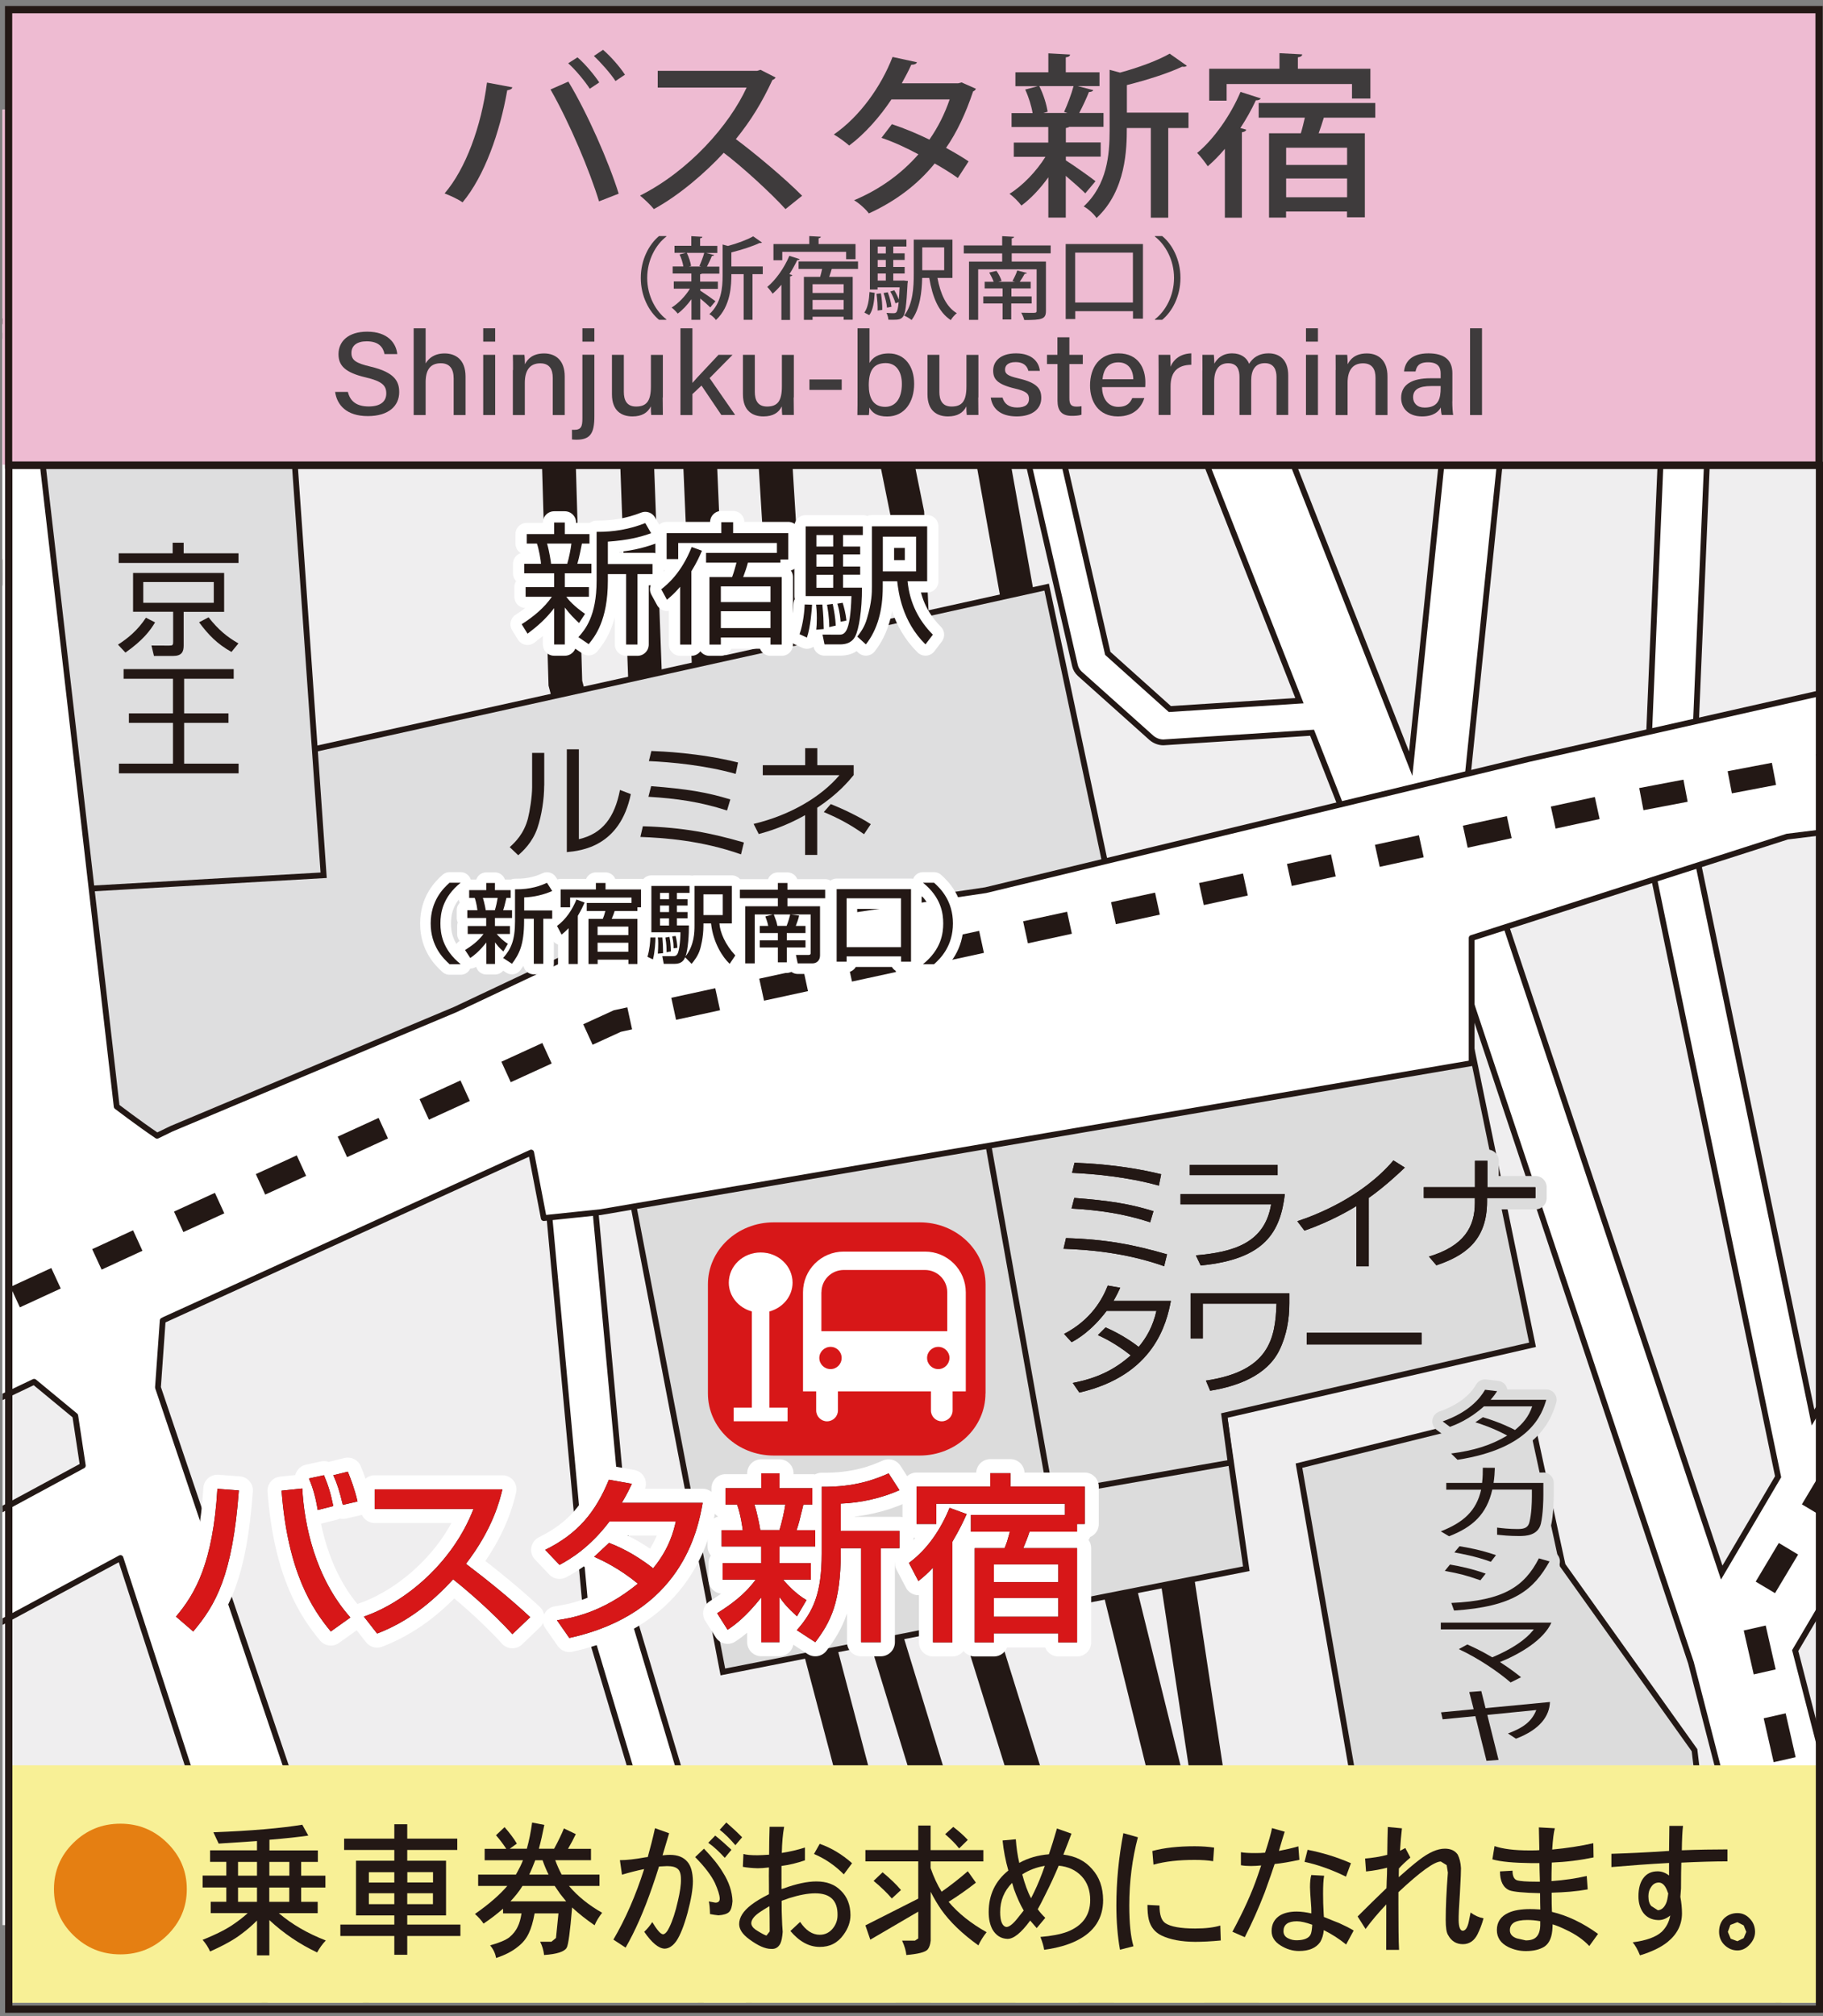 <?xml version="1.0" encoding="utf-8"?>
<!-- Generator: Adobe Illustrator 24.1.1, SVG Export Plug-In . SVG Version: 6.00 Build 0)  -->
<svg version="1.1" id="レイヤー_1" xmlns="http://www.w3.org/2000/svg" xmlns:xlink="http://www.w3.org/1999/xlink" x="0px"
	 y="0px" width="227px" height="251px" viewBox="0 0 227 251" style="enable-background:new 0 0 227 251;" xml:space="preserve">
<rect x="0" y="0" width="227" height="251" fill="#808080" stroke="none"/>
<style type="text/css">
	.st0{clip-path:url(#SVGID_2_);fill:#EFEEEF;}
	.st1{clip-path:url(#SVGID_2_);fill:none;stroke:#231815;stroke-width:4.208;stroke-miterlimit:10;}
	.st2{clip-path:url(#SVGID_2_);}
	.st3{fill:#FFFFFF;stroke:#231815;stroke-width:0.723;stroke-miterlimit:10;}
	.st4{clip-path:url(#SVGID_2_);fill:#DCDCDC;stroke:#231815;stroke-width:0.723;stroke-miterlimit:10;}
	.st5{fill:none;stroke:#231815;stroke-width:2.805;stroke-miterlimit:10;}
	.st6{fill:none;stroke:#231815;stroke-width:2.805;stroke-miterlimit:10;stroke-dasharray:5.604,5.604;}
	.st7{clip-path:url(#SVGID_2_);fill:#DEDEDF;stroke:#231815;stroke-width:0.723;stroke-miterlimit:10;}
	.st8{clip-path:url(#SVGID_2_);fill:#FFFFFF;stroke:#231815;stroke-width:0.723;stroke-linejoin:round;}
	.st9{fill:none;stroke:#231815;stroke-width:2.805;stroke-miterlimit:10;stroke-dasharray:5.604,5.604;}
	.st10{fill:none;stroke:#DCDCDC;stroke-width:2.581;stroke-linejoin:round;}
	.st11{fill:#231815;}
	.st12{fill:none;stroke:#DCDCDC;stroke-width:2.805;stroke-linejoin:round;}
	.st13{fill:none;stroke:#FFFFFF;stroke-width:2.805;stroke-linejoin:round;}
	.st14{fill:none;stroke:#FFFFFF;stroke-width:3.506;stroke-linejoin:round;stroke-miterlimit:10;}
	.st15{fill:#D71718;}
	.st16{clip-path:url(#SVGID_2_);fill:#EEBBD2;}
	.st17{fill:#FFFFFF;}
	.st18{fill:none;stroke:#FFFFFF;stroke-width:2.634;stroke-linejoin:round;}
	.st19{fill:#F8F096;}
	.st20{fill:#E57F12;}
	.st21{fill:#EEBBD2;stroke:#231815;stroke-width:0.904;stroke-miterlimit:10;}
	.st22{fill:none;stroke:#231815;stroke-width:0.904;}
	.st23{opacity:0.94;}
	.st24{fill:#333333;}
</style>
<g>
	<defs>
		<rect id="SVGID_1_" x="0.31" y="13.65" width="226.11" height="235.68"/>
	</defs>
	<clipPath id="SVGID_2_">
		<use xlink:href="#SVGID_1_"  style="overflow:visible;"/>
	</clipPath>
	<rect x="-5.37" y="5.61" class="st0" width="240.91" height="234.05"/>
	<polyline class="st1" points="159.89,284.03 135.35,122.53 120.91,42.12 97.1,-51.92 	"/>
	<polyline class="st1" points="153.39,368.52 115.14,254.72 70.4,85.05 66.06,-61.46 	"/>
	<polyline class="st1" points="159.89,365.79 103.59,181.81 80.5,89.14 74.73,-66.22 	"/>
	<polyline class="st1" points="169.99,356.93 99.99,132.07 88.44,87.09 81.94,-64.18 	"/>
	<polyline class="st1" points="179.37,359.66 114.42,96.63 112.98,63.93 90.6,-46.46 	"/>
	<g class="st2">
		<path class="st3" d="M331.09,22.95l-11.35-5.97l-93.98,159.49l-15.15-73.04l2.33-55.03l-5.77-0.22l-2.34,55.35
			c-0.01,0.2,0.01,0.42,0.06,0.63l16.52,79.68l-7.02,11.93l-29.02-86.97l-6.88,2.05L210.56,207l26.48,102.65l12.62-2.9
			l-26.12-101.27L331.09,22.95z"/>
		<path class="st3" d="M182.23,101.76l6.07-59.14l10.28-46.75l-7.07-1.38L181.2,41.41c-0.03,0.13-0.05,0.24-0.06,0.36l-5.48,53.3
			l-18.6-47.37l4.09-36.07L151.1,10.6l-4.22,37.2c-0.08,0.73,0.01,1.48,0.29,2.17l14.64,37.26l-16.14,1.04l-7.73-6.93l-10.65-46.31
			l-4.23,0.87l10.79,46.94c0.09,0.4,0.3,0.76,0.62,1.05l8.91,7.97c0.41,0.35,0.94,0.56,1.49,0.56c0.05,0,0.1-0.01,0.15-0.01
			l18.36-1.19l5.36,13.64l9.47-3.32l-0.06-0.16L182.23,101.76z"/>
		<path class="st3" d="M98.19,265.76l-19.4-64.75l-5.13-55.53l-5.76,0.47l5.16,55.79c0.01,0.18,0.05,0.35,0.1,0.51l20.16,67.3
			c0.36,1.18,1.5,1.98,2.77,1.98c0.14,0,0.28-0.01,0.42-0.03l81.13-11.06l-0.83-5.39L98.19,265.76z"/>
	</g>
	<polygon class="st4" points="78.29,147.04 90.01,208.14 155.19,195.29 146.28,133.31 	"/>
	<polygon class="st4" points="121.9,135.97 130.81,186 153.24,182.08 152.45,176.22 190.83,167.41 180.52,117.37 	"/>
	<polygon class="st4" points="171.61,239.14 161.75,182.46 190.36,175.38 194.58,194.86 211,217.88 213.8,241.35 	"/>
	<g class="st2">
		<g>
			<line class="st5" x1="241.47" y1="303.77" x2="240.85" y2="301.04"/>
			<polyline class="st6" points="239.61,295.57 218.03,200.61 327.69,17.25 			"/>
			<line class="st5" x1="329.13" y1="14.85" x2="330.57" y2="12.44"/>
		</g>
	</g>
	<line class="st1" x1="98.54" y1="89.82" x2="90.6" y2="-38.96"/>
	<polygon class="st7" points="4.19,100.99 130.33,73.09 138.31,110.73 16.38,148.81 	"/>
	<polygon class="st7" points="9.35,110.73 40.3,108.96 35.14,35.46 -6.12,42.99 	"/>
	<path class="st8" d="M309.79,75.2l-30.65-0.74l-33.01,7.43L190.32,94.5l-67.59,16.32l-50.3,7.43l-15.72,7.42l-35.36,14.85
		l-1.79,0.87c-2.43-1.65-5.03-3.64-5.03-3.64L3.25,39.88l-32.82,1.33l-0.47,16.38l5.16,2.66l9.38,7.96l9.64,85.5l-0.3,0.15
		l-100.61,44.53l0.79,27.46l42.45-21.53l67.78-32.3l5.12,4.23l0.94,6.2l-93.32,50.47l5.16,11.08l92.85-50.04l30.49,93.87l12.19-2.65
		L19.67,172.72l0.59-8.32l0.3-0.15l45.58-20.77l1.57,8.16l7.07-0.74l108.47-18.55v-15.58l39.3-12.62l36.15-4.46l42.45-2.97
		l31.43,0.74l1.57-23.74L309.79,75.2z"/>
	<g class="st2">
		<g>
			<line class="st5" x1="-46.45" y1="183.79" x2="-43.9" y2="182.61"/>
			<polyline class="st9" points="-38.82,180.26 16.86,154.57 76.87,127.11 201.14,100.1 310.41,79.29 380.51,41.23 			"/>
			<line class="st5" x1="382.97" y1="39.89" x2="385.43" y2="38.55"/>
		</g>
	</g>
	<g class="st2">
		<g>
			<path class="st10" d="M184.65,176.43c2.04,0.6,3.59,1.37,4,1.59c0.98-0.81,1.7-1.65,2.14-2.94h-6.01
				c-1.83,1.64-3.53,2.29-4.23,2.55l-0.91-0.68c3.26-1.15,4.64-2.84,5.28-3.94l1.5,0.18c-0.17,0.27-0.37,0.56-0.81,1.07h6.93
				c-0.52,1.78-1.95,6.06-11.05,7.47l-0.8-0.78c2.81-0.37,4.95-1.01,6.99-2.24c-1.86-0.99-3.33-1.45-3.97-1.65L184.65,176.43z"/>
			<path class="st10" d="M192.18,184.6v1.5c0,0.59-0.03,2.37-0.31,3.58c-0.36,1.48-1.86,1.54-2.73,1.54c-1.22,0-2.12-0.1-2.72-0.16
				v-0.89c0.64,0.08,1.5,0.18,2.56,0.18c0.87,0,1.31-0.19,1.47-0.88c0.25-1.02,0.3-2.33,0.3-3.18v-0.85h-4.93
				c-0.69,3.07-2.45,4.67-5.38,5.81l-1.03-0.61c2.81-1.11,4.43-2.54,5.02-5.19h-4.34v-0.84h4.46c0.09-0.76,0.09-1.37,0.09-1.89
				l1.5,0.01c-0.02,0.58-0.05,1.15-0.16,1.88H192.18z"/>
			<path class="st10" d="M184.34,196.73c-1.9-0.65-2.42-0.79-4.43-1.17l0.64-0.79c1.15,0.19,2.78,0.53,4.45,1.13L184.34,196.73z
				 M180.72,199.55c6.46-0.28,9.1-2.03,10.9-5.55l1.33,0.38c-1.97,3.51-4.4,5.63-11.89,6.12L180.72,199.55z M185.64,194.43
				c-1.9-0.7-3.75-1.02-4.54-1.17l0.64-0.77c0.92,0.15,2.62,0.44,4.54,1.11L185.64,194.43z"/>
			<path class="st10" d="M188.1,209.45c-1.44-1.25-3.95-2.99-6.45-4.15l1.06-0.58c0.61,0.28,1.55,0.68,3.11,1.6
				c3.61-1.53,4.75-2.95,5.17-3.48h-11.58v-0.84h13.77c-0.95,2.11-3.78,3.84-6.4,4.91c1.45,0.95,2.19,1.54,2.62,1.89L188.1,209.45z"
				/>
			<path class="st10" d="M193,211.88c-0.06,1.72-1.2,3.42-4.23,4.57l-1-0.65c1.9-0.71,2.95-1.47,3.53-2.92l-6.1,0.61l1.4,5.6
				l-1.5,0.12l-1.39-5.57l-4.07,0.4l-0.2-0.87l4.06-0.39l-0.55-2.14l1.5-0.12l0.53,2.13L193,211.88z"/>
		</g>
		<g>
			<path class="st11" d="M184.65,176.43c2.04,0.6,3.59,1.37,4,1.59c0.98-0.81,1.7-1.65,2.14-2.94h-6.01
				c-1.83,1.64-3.53,2.29-4.23,2.55l-0.91-0.68c3.26-1.15,4.64-2.84,5.28-3.94l1.5,0.18c-0.17,0.27-0.37,0.56-0.81,1.07h6.93
				c-0.52,1.78-1.95,6.06-11.05,7.47l-0.8-0.78c2.81-0.37,4.95-1.01,6.99-2.24c-1.86-0.99-3.33-1.45-3.97-1.65L184.65,176.43z"/>
			<path class="st11" d="M192.18,184.6v1.5c0,0.59-0.03,2.37-0.31,3.58c-0.36,1.48-1.86,1.54-2.73,1.54c-1.22,0-2.12-0.1-2.72-0.16
				v-0.89c0.64,0.08,1.5,0.18,2.56,0.18c0.87,0,1.31-0.19,1.47-0.88c0.25-1.02,0.3-2.33,0.3-3.18v-0.85h-4.93
				c-0.69,3.07-2.45,4.67-5.38,5.81l-1.03-0.61c2.81-1.11,4.43-2.54,5.02-5.19h-4.34v-0.84h4.46c0.09-0.76,0.09-1.37,0.09-1.89
				l1.5,0.01c-0.02,0.58-0.05,1.15-0.16,1.88H192.18z"/>
			<path class="st11" d="M184.34,196.73c-1.9-0.65-2.42-0.79-4.43-1.17l0.64-0.79c1.15,0.19,2.78,0.53,4.45,1.13L184.34,196.73z
				 M180.72,199.55c6.46-0.28,9.1-2.03,10.9-5.55l1.33,0.38c-1.97,3.51-4.4,5.63-11.89,6.12L180.72,199.55z M185.64,194.43
				c-1.9-0.7-3.75-1.02-4.54-1.17l0.64-0.77c0.92,0.15,2.62,0.44,4.54,1.11L185.64,194.43z"/>
			<path class="st11" d="M188.1,209.45c-1.44-1.25-3.95-2.99-6.45-4.15l1.06-0.58c0.61,0.28,1.55,0.68,3.11,1.6
				c3.61-1.53,4.75-2.95,5.17-3.48h-11.58v-0.84h13.77c-0.95,2.11-3.78,3.84-6.4,4.91c1.45,0.95,2.19,1.54,2.62,1.89L188.1,209.45z"
				/>
			<path class="st11" d="M193,211.88c-0.06,1.72-1.2,3.42-4.23,4.57l-1-0.65c1.9-0.71,2.95-1.47,3.53-2.92l-6.1,0.61l1.4,5.6
				l-1.5,0.12l-1.39-5.57l-4.07,0.4l-0.2-0.87l4.06-0.39l-0.55-2.14l1.5-0.12l0.53,2.13L193,211.88z"/>
		</g>
	</g>
	<g class="st2">
		<path class="st11" d="M14.69,80.25c1.25-0.79,2.48-1.82,3.48-3.35l1.14,0.58c-0.61,1.02-1.5,2.22-3.69,3.76L14.69,80.25z
			 M29.69,70.08H14.78v-1.2h6.72v-1.32h1.37v1.32h6.83V70.08z M27.91,76.17h-5.04v4.2c0,0.76-0.23,1.29-1.32,1.29h-2.38l-0.31-1.3
			l2.17,0.01c0.47,0,0.53-0.05,0.53-0.46v-3.75h-4.99v-4.83h11.34V76.17z M26.62,72.46h-8.78v2.58h8.78V72.46z M25.97,76.85
			c1.21,1.53,2.26,2.41,3.72,3.25l-0.87,1.06c-1.79-1.01-2.85-2.11-4.03-3.69L25.97,76.85z"/>
		<path class="st11" d="M29.1,83.3v1.2h-6.17v4.31h5.52v1.18h-5.52v5.08h6.78v1.2h-14.9v-1.2h6.73v-5.08h-5.49v-1.18h5.49V84.5
			h-6.15v-1.2H29.1z"/>
	</g>
	<g class="st2">
		<g>
			<path class="st12" d="M144.96,157.63c-4.93-1.74-9.6-2.06-12.53-2.17l0.31-1.33c5.09,0.15,8.52,0.85,12.58,2.02L144.96,157.63z
				 M143.22,152.16c-3.33-1.08-6.28-1.5-9.79-1.71l0.34-1.32c4.43,0.34,6.91,0.74,9.86,1.65L143.22,152.16z M144.3,147.6
				c-3.85-1.08-8.07-1.47-10.81-1.59l0.31-1.26c1.21,0.05,5.86,0.21,10.79,1.43L144.3,147.6z"/>
			<path class="st12" d="M159.99,148.65c-0.56,4.66-2.4,8.11-10.48,8.89l-0.6-1.26c4.7-0.41,8.57-1.53,9.37-6.35h-11.29v-1.27
				H159.99z M159.09,145.02v1.27h-10.94v-1.27H159.09z"/>
			<path class="st12" d="M170.44,157.64h-1.55v-7.49c-0.52,0.32-3.12,1.9-6.46,3.05l-0.89-1.17c2.32-0.77,8.05-2.97,11.97-7.57
				l1.42,0.89c-0.63,0.61-2.46,2.34-4.49,3.78V157.64z"/>
			<path class="st12" d="M183.66,147.8v-3.29h1.56v3.29h5.97v1.35h-6.02v0.41c0,4.92-2.83,6.78-6.31,7.96l-0.93-1.09
				c4.38-1.31,5.72-3.7,5.72-6.68v-0.61h-6.36v-1.35H183.66z"/>
			<path class="st12" d="M137.67,165.25c2.11,0.91,3.7,2.09,4.12,2.43c1.01-1.23,1.75-2.52,2.21-4.49h-6.2
				c-1.89,2.5-3.64,3.51-4.36,3.9l-0.94-1.03c3.37-1.76,4.78-4.33,5.44-6.02l1.55,0.27c-0.18,0.41-0.39,0.85-0.84,1.64h7.15
				c-0.53,2.71-2.01,9.25-11.4,11.41l-0.82-1.2c2.9-0.56,5.1-1.55,7.22-3.43c-1.92-1.52-3.43-2.22-4.09-2.52L137.67,165.25z"/>
			<path class="st12" d="M160.55,161v1.23c0,2-0.34,4.02-1.24,5.85c-1.55,3.17-5.23,4.5-8.62,5.05l-0.53-1.26
				c7.84-1.17,8.65-5.16,8.79-9.58h-9.18v4.34h-1.51V161H160.55z"/>
			<path class="st12" d="M177.01,165.92v1.45h-14.3v-1.45H177.01z"/>
		</g>
		<g>
			<path class="st11" d="M144.96,157.63c-4.93-1.74-9.6-2.06-12.53-2.17l0.31-1.33c5.09,0.15,8.52,0.85,12.58,2.02L144.96,157.63z
				 M143.22,152.16c-3.33-1.08-6.28-1.5-9.79-1.71l0.34-1.32c4.43,0.34,6.91,0.74,9.86,1.65L143.22,152.16z M144.3,147.6
				c-3.85-1.08-8.07-1.47-10.81-1.59l0.31-1.26c1.21,0.05,5.86,0.21,10.79,1.43L144.3,147.6z"/>
			<path class="st11" d="M159.99,148.65c-0.56,4.66-2.4,8.11-10.48,8.89l-0.6-1.26c4.7-0.41,8.57-1.53,9.37-6.35h-11.29v-1.27
				H159.99z M159.09,145.02v1.27h-10.94v-1.27H159.09z"/>
			<path class="st11" d="M170.44,157.64h-1.55v-7.49c-0.52,0.32-3.12,1.9-6.46,3.05l-0.89-1.17c2.32-0.77,8.05-2.97,11.97-7.57
				l1.42,0.89c-0.63,0.61-2.46,2.34-4.49,3.78V157.64z"/>
			<path class="st11" d="M183.66,147.8v-3.29h1.56v3.29h5.97v1.35h-6.02v0.41c0,4.92-2.83,6.78-6.31,7.96l-0.93-1.09
				c4.38-1.31,5.72-3.7,5.72-6.68v-0.61h-6.36v-1.35H183.66z"/>
			<path class="st11" d="M137.67,165.25c2.11,0.91,3.7,2.09,4.12,2.43c1.01-1.23,1.75-2.52,2.21-4.49h-6.2
				c-1.89,2.5-3.64,3.51-4.36,3.9l-0.94-1.03c3.37-1.76,4.78-4.33,5.44-6.02l1.55,0.27c-0.18,0.41-0.39,0.85-0.84,1.64h7.15
				c-0.53,2.71-2.01,9.25-11.4,11.41l-0.82-1.2c2.9-0.56,5.1-1.55,7.22-3.43c-1.92-1.52-3.43-2.22-4.09-2.52L137.67,165.25z"/>
			<path class="st11" d="M160.55,161v1.23c0,2-0.34,4.02-1.24,5.85c-1.55,3.17-5.23,4.5-8.62,5.05l-0.53-1.26
				c7.84-1.17,8.65-5.16,8.79-9.58h-9.18v4.34h-1.51V161H160.55z"/>
			<path class="st11" d="M177.01,165.92v1.45h-14.3v-1.45H177.01z"/>
		</g>
		<g>
			<path class="st11" d="M144.96,157.63c-4.93-1.74-9.6-2.06-12.53-2.17l0.31-1.33c5.09,0.15,8.52,0.85,12.58,2.02L144.96,157.63z
				 M143.22,152.16c-3.33-1.08-6.28-1.5-9.79-1.71l0.34-1.32c4.43,0.34,6.91,0.74,9.86,1.65L143.22,152.16z M144.3,147.6
				c-3.85-1.08-8.07-1.47-10.81-1.59l0.31-1.26c1.21,0.05,5.86,0.21,10.79,1.43L144.3,147.6z"/>
			<path class="st11" d="M159.99,148.65c-0.56,4.66-2.4,8.11-10.48,8.89l-0.6-1.26c4.7-0.41,8.57-1.53,9.37-6.35h-11.29v-1.27
				H159.99z M159.09,145.02v1.27h-10.94v-1.27H159.09z"/>
			<path class="st11" d="M170.44,157.64h-1.55v-7.49c-0.52,0.32-3.12,1.9-6.46,3.05l-0.89-1.17c2.32-0.77,8.05-2.97,11.97-7.57
				l1.42,0.89c-0.63,0.61-2.46,2.34-4.49,3.78V157.64z"/>
			<path class="st11" d="M183.66,147.8v-3.29h1.56v3.29h5.97v1.35h-6.02v0.41c0,4.92-2.83,6.78-6.31,7.96l-0.93-1.09
				c4.38-1.31,5.72-3.7,5.72-6.68v-0.61h-6.36v-1.35H183.66z"/>
			<path class="st11" d="M137.67,165.25c2.11,0.91,3.7,2.09,4.12,2.43c1.01-1.23,1.75-2.52,2.21-4.49h-6.2
				c-1.89,2.5-3.64,3.51-4.36,3.9l-0.94-1.03c3.37-1.76,4.78-4.33,5.44-6.02l1.55,0.27c-0.18,0.41-0.39,0.85-0.84,1.64h7.15
				c-0.53,2.71-2.01,9.25-11.4,11.41l-0.82-1.2c2.9-0.56,5.1-1.55,7.22-3.43c-1.92-1.52-3.43-2.22-4.09-2.52L137.67,165.25z"/>
			<path class="st11" d="M160.55,161v1.23c0,2-0.34,4.02-1.24,5.85c-1.55,3.17-5.23,4.5-8.62,5.05l-0.53-1.26
				c7.84-1.17,8.65-5.16,8.79-9.58h-9.18v4.34h-1.51V161H160.55z"/>
			<path class="st11" d="M177.01,165.92v1.45h-14.3v-1.45H177.01z"/>
		</g>
	</g>
	<g class="st2">
		<path class="st11" d="M67.76,97.81c0,1.67-0.31,3.7-0.85,5.3c-0.63,1.8-1.82,2.87-2.38,3.36l-1.06-1.01
			c0.68-0.61,1.77-1.66,2.27-3.57c0.22-0.85,0.52-2.71,0.52-3.88v-4.28h1.51V97.81z M72.08,104.47c2.96-0.68,4.46-2.73,5.12-6.13
			l1.35,0.52c-1.35,6.54-6.17,7.05-7.97,7.22v-12.8h1.5V104.47z"/>
		<path class="st11" d="M92.27,106.36c-4.93-1.74-9.6-2.06-12.53-2.17l0.31-1.33c5.09,0.15,8.52,0.85,12.58,2.02L92.27,106.36z
			 M90.53,100.9c-3.33-1.08-6.28-1.5-9.79-1.71l0.34-1.32c4.43,0.34,6.91,0.75,9.86,1.65L90.53,100.9z M91.61,96.34
			c-3.85-1.08-8.07-1.47-10.81-1.59l0.31-1.26c1.21,0.05,5.86,0.21,10.79,1.43L91.61,96.34z"/>
		<path class="st11" d="M101.76,106.43h-1.51v-4.95c-2.45,1.39-4.65,2.05-5.77,2.35l-0.64-1.26c4.65-1.11,8.46-3.43,10.69-6.07
			h-9.55v-1.24h5.28v-2.12h1.51v2.12h4.53v1.23c-0.68,0.82-1.95,2.35-4.54,4.07V106.43z M107.59,103.85
			c-1.76-1.23-3.09-1.94-5.01-2.76l0.87-0.99c1.21,0.47,3.56,1.56,4.98,2.5L107.59,103.85z"/>
	</g>
	<g class="st2">
		<g>
			<path class="st13" d="M72.1,77.56c-0.55-0.52-1.13-1.08-1.77-1.93v4.6H69v-4.52c-1.06,1.38-2.08,2.25-3.31,3.18l-0.73-1.18
				c1.45-0.92,2.82-2.05,3.76-3.42h-3.27v-1.2H69v-1.72h-3.72v-1.18h2.08c0-0.38-0.26-1.84-0.5-2.52h-1.27v-1.18H69v-1.44h1.33v1.44
				h3.07v1.18h-0.94c-0.05,0.25-0.33,1.75-0.57,2.52h1.75v1.18h-3.31v1.72h3v1.2h-2.82c0.29,0.4,0.99,1.2,2.34,2.13L72.1,77.56z
				 M70.63,70.19c0.22-0.72,0.45-1.89,0.52-2.52h-3.03c0.28,0.94,0.49,2.34,0.5,2.52H70.63z M75.69,70.22h5.56v1.25h-1.87v8.77
				h-1.42v-8.77h-2.27v0.84c0,4.96-1.64,6.96-2.39,7.88l-1.28-0.87c0.8-0.9,2.27-2.57,2.27-7.03v-6.08
				c2.13,0.02,4.09-0.32,6.06-1.09l0.73,1.26c-1.39,0.49-2.84,0.87-5.39,1.05V70.22z"/>
			<path class="st13" d="M82.34,73.36c0.74-0.59,2.5-2.01,3.79-5.26l1.28,0.46c-0.28,0.62-0.57,1.34-1.32,2.56v9.12h-1.4v-7.19
				c-0.71,0.84-1.21,1.25-1.64,1.61L82.34,73.36z M97.18,70.04h-4.05c-0.1,0.43-0.42,1.38-0.59,1.8h4.8v8.4h-1.4v-0.88h-6.18v0.88
				h-1.42v-8.4h2.82c0.24-0.62,0.47-1.51,0.55-1.8h-3.79v-1.21h8.82V67.6H84.45v2h-1.44v-3.23h6.81v-1.36h1.47v1.36h6.86v3.28h-0.97
				V70.04z M95.94,73h-6.18v1.95h6.18V73z M95.94,76.09h-6.18v2.1h6.18V76.09z"/>
			<path class="st13" d="M99.56,78.95c0.48-1.34,0.62-3.05,0.64-3.7l0.92,0.03c-0.04,0.66-0.19,2.75-0.64,4.09L99.56,78.95z
				 M107.44,66.61h-2.46v1.43h2.13v0.98h-2.13v1.51h2.13v1.01h-2.13v1.62h2.35c0.02,2.83-0.4,5.22-0.83,6.04
				c-0.14,0.28-0.54,1.02-1.89,1.02h-1.94L102.42,79l1.99,0.01c0.68,0,1.47,0.04,1.61-4.8h-5.7v-8.68h7.12V66.61z M101.64,78.39
				c0.04-0.38,0.07-0.7,0.07-1.43c0-0.9-0.05-1.26-0.09-1.69l0.78-0.01c0.14,1.57,0.14,1.75,0.17,3.05L101.64,78.39z M103.75,66.61
				h-2.09v1.43h2.09V66.61z M103.75,69.03h-2.09v1.51h2.09V69.03z M103.75,71.55h-2.09v1.62h2.09V71.55z M103.26,78.07
				c0-1.24-0.21-2.39-0.28-2.79l0.71-0.1c0.19,0.92,0.33,1.77,0.38,2.7L103.26,78.07z M104.67,77.4c-0.02-0.36-0.1-1.25-0.4-2.25
				l0.66-0.11c0.17,0.56,0.37,1.29,0.47,2.21L104.67,77.4z M115.45,65.53v6.83h-2.44c0.28,2.77,1.42,4.9,3.15,6.65l-0.92,1.21
				c-2.91-2.87-3.36-6.46-3.52-7.86h-1.8v0.72c0,2.88-0.64,5.28-2.1,7.14l-1.07-0.97c0.36-0.48,0.9-1.15,1.21-2.26
				c0.61-2.08,0.61-3.19,0.61-3.98v-7.49H115.45z M114.07,66.81h-4.14v4.32h4.14V66.81z"/>
		</g>
		<g>
			<path class="st11" d="M72.1,77.56c-0.55-0.52-1.13-1.08-1.77-1.93v4.6H69v-4.52c-1.06,1.38-2.08,2.25-3.31,3.18l-0.73-1.18
				c1.45-0.92,2.82-2.05,3.76-3.42h-3.27v-1.2H69v-1.72h-3.72v-1.18h2.08c0-0.38-0.26-1.84-0.5-2.52h-1.27v-1.18H69v-1.44h1.33v1.44
				h3.07v1.18h-0.94c-0.05,0.25-0.33,1.75-0.57,2.52h1.75v1.18h-3.31v1.72h3v1.2h-2.82c0.29,0.4,0.99,1.2,2.34,2.13L72.1,77.56z
				 M70.63,70.19c0.22-0.72,0.45-1.89,0.52-2.52h-3.03c0.28,0.94,0.49,2.34,0.5,2.52H70.63z M75.69,70.22h5.56v1.25h-1.87v8.77
				h-1.42v-8.77h-2.27v0.84c0,4.96-1.64,6.96-2.39,7.88l-1.28-0.87c0.8-0.9,2.27-2.57,2.27-7.03v-6.08
				c2.13,0.02,4.09-0.32,6.06-1.09l0.73,1.26c-1.39,0.49-2.84,0.87-5.39,1.05V70.22z"/>
			<path class="st11" d="M82.34,73.36c0.74-0.59,2.5-2.01,3.79-5.26l1.28,0.46c-0.28,0.62-0.57,1.34-1.32,2.56v9.12h-1.4v-7.19
				c-0.71,0.84-1.21,1.25-1.64,1.61L82.34,73.36z M97.18,70.04h-4.05c-0.1,0.43-0.42,1.38-0.59,1.8h4.8v8.4h-1.4v-0.88h-6.18v0.88
				h-1.42v-8.4h2.82c0.24-0.62,0.47-1.51,0.55-1.8h-3.79v-1.21h8.82V67.6H84.45v2h-1.44v-3.23h6.81v-1.36h1.47v1.36h6.86v3.28h-0.97
				V70.04z M95.94,73h-6.18v1.95h6.18V73z M95.94,76.09h-6.18v2.1h6.18V76.09z"/>
			<path class="st11" d="M99.56,78.95c0.48-1.34,0.62-3.05,0.64-3.7l0.92,0.03c-0.04,0.66-0.19,2.75-0.64,4.09L99.56,78.95z
				 M107.44,66.61h-2.46v1.43h2.13v0.98h-2.13v1.51h2.13v1.01h-2.13v1.62h2.35c0.02,2.83-0.4,5.22-0.83,6.04
				c-0.14,0.28-0.54,1.02-1.89,1.02h-1.94L102.42,79l1.99,0.01c0.68,0,1.47,0.04,1.61-4.8h-5.7v-8.68h7.12V66.61z M101.64,78.39
				c0.04-0.38,0.07-0.7,0.07-1.43c0-0.9-0.05-1.26-0.09-1.69l0.78-0.01c0.14,1.57,0.14,1.75,0.17,3.05L101.64,78.39z M103.75,66.61
				h-2.09v1.43h2.09V66.61z M103.75,69.03h-2.09v1.51h2.09V69.03z M103.75,71.55h-2.09v1.62h2.09V71.55z M103.26,78.07
				c0-1.24-0.21-2.39-0.28-2.79l0.71-0.1c0.19,0.92,0.33,1.77,0.38,2.7L103.26,78.07z M104.67,77.4c-0.02-0.36-0.1-1.25-0.4-2.25
				l0.66-0.11c0.17,0.56,0.37,1.29,0.47,2.21L104.67,77.4z M115.45,65.53v6.83h-2.44c0.28,2.77,1.42,4.9,3.15,6.65l-0.92,1.21
				c-2.91-2.87-3.36-6.46-3.52-7.86h-1.8v0.72c0,2.88-0.64,5.28-2.1,7.14l-1.07-0.97c0.36-0.48,0.9-1.15,1.21-2.26
				c0.61-2.08,0.61-3.19,0.61-3.98v-7.49H115.45z M114.07,66.81h-4.14v4.32h4.14V66.81z"/>
		</g>
	</g>
	<g class="st2">
		<g>
			<path class="st14" d="M21.91,201.25c2.41-2.84,4.61-6.68,5.16-15.91l2.67,0.2c-0.78,10.63-2.89,14.25-5.68,17.56L21.91,201.25z
				 M37.64,185.3c0.24,4.44,1.56,11.08,5.99,16.06l-2.44,1.74c-2.29-2.77-5.35-7.32-6.13-17.53L37.64,185.3z M39.56,187.98
				c-0.35-2.19-0.83-3.28-1.09-3.93l1.87-0.4c0.52,1.23,0.83,2.21,1.16,3.84L39.56,187.98z M42.69,187.34
				c-0.47-1.9-0.66-2.48-1.18-3.69l1.8-0.44c0.33,0.81,0.85,2.14,1.21,3.71L42.69,187.34z"/>
			<path class="st14" d="M45.31,201.25c5.06-1.74,11.03-6.61,13.65-13.4h-12.3v-2.44h15.9c-0.33,1.34-1.16,4.87-4.54,9.27
				c2.77,2.1,5.47,4.29,8,6.64l-2.22,2.12c-2.67-2.97-6.29-5.99-7.38-6.83c-2.74,2.99-5.73,5.32-9.46,6.75L45.31,201.25z"/>
			<path class="st14" d="M75.84,192.07c0.95,0.38,3,1.21,5.49,3.17c2.06-2.5,2.58-4.76,2.82-5.83h-8.26
				c-2.53,3.35-5.06,4.78-6.22,5.4l-1.78-1.87c4.12-2.03,6.29-4.74,7.93-8.73l2.86,0.51c-0.31,0.65-0.54,1.16-1.25,2.37H87.5
				c-0.62,3.46-2.63,13.76-16.61,16.82l-1.54-2.21c1.75-0.26,5.58-0.87,10.08-4.55c-2.41-1.97-4.38-2.86-5.44-3.35L75.84,192.07z"/>
			<path class="st14" d="M89.3,200.83c1.54-0.98,3.31-2.17,4.8-4.18h-4.12v-2.05h4.8v-2.08h-4.92v-2.03h2.63
				c-0.02-0.18-0.26-1.99-0.71-3.19h-1.44v-2.03h4.45v-1.85h2.27v1.85h4.09v2.03h-1.11c-0.5,2.05-0.55,2.3-0.85,3.19h2.32v2.03
				h-4.45v2.08h3.91v2.05h-3.46c0.55,0.63,1.54,1.74,2.91,2.55l-1.18,2.01c-1.23-1.12-1.51-1.47-2.18-2.39v5.61h-2.27v-5.56
				c-1.94,2.44-3.29,3.42-4.19,4.02L89.3,200.83z M93.94,187.29c0.35,1.07,0.71,2.93,0.73,3.19h2.39c0.28-0.89,0.62-2.39,0.73-3.19
				H93.94z M112,185.51c-2.15,0.96-4.78,1.58-7.31,1.67v3.4H112v2.15h-2.32v11.71h-2.46v-11.71h-2.53v0.6
				c0,6.23-1.3,8.62-3.17,11.11l-2.3-1.5c2.06-2.33,3.1-4.6,3.1-9.54v-8.31c4.16,0.07,6.79-0.98,8.33-1.67L112,185.51z"/>
			<path class="st14" d="M116.18,195.15c-0.66,0.72-1.16,1.14-1.82,1.68l-1.18-2.26c2.37-1.74,4-4.27,5.06-6.86l2.13,0.78
				c-0.38,0.83-0.83,1.83-1.78,3.44v12.53h-2.41V195.15z M132.61,188.61v-1.41h-16.02v2.52h-2.46v-4.65h9.18v-1.67h2.51v1.67h9.25
				v4.65h-0.95v0.96h-5.92c-0.21,0.65-0.43,1.2-0.78,2.05h6.7v11.73h-2.34v-1.12h-8.02v1.12h-2.39v-11.73h3.72
				c0.31-0.76,0.33-0.85,0.66-2.05h-4.85v-2.08H132.61z M123.76,194.75v2.21h8.02v-2.21H123.76z M123.76,198.93v2.34h8.02v-2.34
				H123.76z"/>
		</g>
		<g>
			<path class="st11" d="M21.91,201.25c2.41-2.84,4.61-6.68,5.16-15.91l2.67,0.2c-0.78,10.63-2.89,14.25-5.68,17.56L21.91,201.25z
				 M37.64,185.3c0.24,4.44,1.56,11.08,5.99,16.06l-2.44,1.74c-2.29-2.77-5.35-7.32-6.13-17.53L37.64,185.3z M39.56,187.98
				c-0.35-2.19-0.83-3.28-1.09-3.93l1.87-0.4c0.52,1.23,0.83,2.21,1.16,3.84L39.56,187.98z M42.69,187.34
				c-0.47-1.9-0.66-2.48-1.18-3.69l1.8-0.44c0.33,0.81,0.85,2.14,1.21,3.71L42.69,187.34z"/>
			<path class="st11" d="M45.31,201.25c5.06-1.74,11.03-6.61,13.65-13.4h-12.3v-2.44h15.9c-0.33,1.34-1.16,4.87-4.54,9.27
				c2.77,2.1,5.47,4.29,8,6.64l-2.22,2.12c-2.67-2.97-6.29-5.99-7.38-6.83c-2.74,2.99-5.73,5.32-9.46,6.75L45.31,201.25z"/>
			<path class="st11" d="M75.84,192.07c0.95,0.38,3,1.21,5.49,3.17c2.06-2.5,2.58-4.76,2.82-5.83h-8.26
				c-2.53,3.35-5.06,4.78-6.22,5.4l-1.78-1.87c4.12-2.03,6.29-4.74,7.93-8.73l2.86,0.51c-0.31,0.65-0.54,1.16-1.25,2.37H87.5
				c-0.62,3.46-2.63,13.76-16.61,16.82l-1.54-2.21c1.75-0.26,5.58-0.87,10.08-4.55c-2.41-1.97-4.38-2.86-5.44-3.35L75.84,192.07z"/>
			<path class="st11" d="M89.3,200.83c1.54-0.98,3.31-2.17,4.8-4.18h-4.12v-2.05h4.8v-2.08h-4.92v-2.03h2.63
				c-0.02-0.18-0.26-1.99-0.71-3.19h-1.44v-2.03h4.45v-1.85h2.27v1.85h4.09v2.03h-1.11c-0.5,2.05-0.55,2.3-0.85,3.19h2.32v2.03
				h-4.45v2.08h3.91v2.05h-3.46c0.55,0.63,1.54,1.74,2.91,2.55l-1.18,2.01c-1.23-1.12-1.51-1.47-2.18-2.39v5.61h-2.27v-5.56
				c-1.94,2.44-3.29,3.42-4.19,4.02L89.3,200.83z M93.94,187.29c0.35,1.07,0.71,2.93,0.73,3.19h2.39c0.28-0.89,0.62-2.39,0.73-3.19
				H93.94z M112,185.51c-2.15,0.96-4.78,1.58-7.31,1.67v3.4H112v2.15h-2.32v11.71h-2.46v-11.71h-2.53v0.6
				c0,6.23-1.3,8.62-3.17,11.11l-2.3-1.5c2.06-2.33,3.1-4.6,3.1-9.54v-8.31c4.16,0.07,6.79-0.98,8.33-1.67L112,185.51z"/>
			<path class="st11" d="M116.18,195.15c-0.66,0.72-1.16,1.14-1.82,1.68l-1.18-2.26c2.37-1.74,4-4.27,5.06-6.86l2.13,0.78
				c-0.38,0.83-0.83,1.83-1.78,3.44v12.53h-2.41V195.15z M132.61,188.61v-1.41h-16.02v2.52h-2.46v-4.65h9.18v-1.67h2.51v1.67h9.25
				v4.65h-0.95v0.96h-5.92c-0.21,0.65-0.43,1.2-0.78,2.05h6.7v11.73h-2.34v-1.12h-8.02v1.12h-2.39v-11.73h3.72
				c0.31-0.76,0.33-0.85,0.66-2.05h-4.85v-2.08H132.61z M123.76,194.75v2.21h8.02v-2.21H123.76z M123.76,198.93v2.34h8.02v-2.34
				H123.76z"/>
		</g>
		<g>
			<path class="st15" d="M21.91,201.25c2.41-2.84,4.61-6.68,5.16-15.91l2.67,0.2c-0.78,10.63-2.89,14.25-5.68,17.56L21.91,201.25z
				 M37.64,185.3c0.24,4.44,1.56,11.08,5.99,16.06l-2.44,1.74c-2.29-2.77-5.35-7.32-6.13-17.53L37.64,185.3z M39.56,187.98
				c-0.35-2.19-0.83-3.28-1.09-3.93l1.87-0.4c0.52,1.23,0.83,2.21,1.16,3.84L39.56,187.98z M42.69,187.34
				c-0.47-1.9-0.66-2.48-1.18-3.69l1.8-0.44c0.33,0.81,0.85,2.14,1.21,3.71L42.69,187.34z"/>
			<path class="st15" d="M45.31,201.25c5.06-1.74,11.03-6.61,13.65-13.4h-12.3v-2.44h15.9c-0.33,1.34-1.16,4.87-4.54,9.27
				c2.77,2.1,5.47,4.29,8,6.64l-2.22,2.12c-2.67-2.97-6.29-5.99-7.38-6.83c-2.74,2.99-5.73,5.32-9.46,6.75L45.31,201.25z"/>
			<path class="st15" d="M75.84,192.07c0.95,0.38,3,1.21,5.49,3.17c2.06-2.5,2.58-4.76,2.82-5.83h-8.26
				c-2.53,3.35-5.06,4.78-6.22,5.4l-1.78-1.87c4.12-2.03,6.29-4.74,7.93-8.73l2.86,0.51c-0.31,0.65-0.54,1.16-1.25,2.37H87.5
				c-0.62,3.46-2.63,13.76-16.61,16.82l-1.54-2.21c1.75-0.26,5.58-0.87,10.08-4.55c-2.41-1.97-4.38-2.86-5.44-3.35L75.84,192.07z"/>
			<path class="st15" d="M89.3,200.83c1.54-0.98,3.31-2.17,4.8-4.18h-4.12v-2.05h4.8v-2.08h-4.92v-2.03h2.63
				c-0.02-0.18-0.26-1.99-0.71-3.19h-1.44v-2.03h4.45v-1.85h2.27v1.85h4.09v2.03h-1.11c-0.5,2.05-0.55,2.3-0.85,3.19h2.32v2.03
				h-4.45v2.08h3.91v2.05h-3.46c0.55,0.63,1.54,1.74,2.91,2.55l-1.18,2.01c-1.23-1.12-1.51-1.47-2.18-2.39v5.61h-2.27v-5.56
				c-1.94,2.44-3.29,3.42-4.19,4.02L89.3,200.83z M93.94,187.29c0.35,1.07,0.71,2.93,0.73,3.19h2.39c0.28-0.89,0.62-2.39,0.73-3.19
				H93.94z M112,185.51c-2.15,0.96-4.78,1.58-7.31,1.67v3.4H112v2.15h-2.32v11.71h-2.46v-11.71h-2.53v0.6
				c0,6.23-1.3,8.62-3.17,11.11l-2.3-1.5c2.06-2.33,3.1-4.6,3.1-9.54v-8.31c4.16,0.07,6.79-0.98,8.33-1.67L112,185.51z"/>
			<path class="st15" d="M116.18,195.15c-0.66,0.72-1.16,1.14-1.82,1.68l-1.18-2.26c2.37-1.74,4-4.27,5.06-6.86l2.13,0.78
				c-0.38,0.83-0.83,1.83-1.78,3.44v12.53h-2.41V195.15z M132.61,188.61v-1.41h-16.02v2.52h-2.46v-4.65h9.18v-1.67h2.51v1.67h9.25
				v4.65h-0.95v0.96h-5.92c-0.21,0.65-0.43,1.2-0.78,2.05h6.7v11.73h-2.34v-1.12h-8.02v1.12h-2.39v-11.73h3.72
				c0.31-0.76,0.33-0.85,0.66-2.05h-4.85v-2.08H132.61z M123.76,194.75v2.21h8.02v-2.21H123.76z M123.76,198.93v2.34h8.02v-2.34
				H123.76z"/>
		</g>
	</g>
	<rect x="-3.33" y="12.03" class="st16" width="231.78" height="45.82"/>
	<g class="st2">
		<g>
			<path class="st11" d="M43.2,36.04c3.05-2.95,5.83-6.96,6.52-16.57l3.38,0.21c-0.99,11.08-3.65,14.85-7.18,18.29L43.2,36.04z
				 M63.07,19.43c0.3,4.63,1.97,11.55,7.56,16.74l-3.08,1.81c-2.9-2.88-6.76-7.63-7.74-18.27L63.07,19.43z M65.49,22.22
				c-0.45-2.28-1.04-3.42-1.37-4.09l2.36-0.42c0.66,1.28,1.04,2.31,1.46,4L65.49,22.22z M69.44,21.54c-0.6-1.98-0.84-2.58-1.49-3.84
				l2.27-0.47c0.42,0.84,1.07,2.23,1.52,3.87L69.44,21.54z"/>
			<path class="st11" d="M72.78,36.04c6.4-1.81,13.93-6.89,17.25-13.96H74.48v-2.54h20.09c-0.42,1.4-1.47,5.08-5.74,9.66
				c3.5,2.19,6.91,4.47,10.11,6.91l-2.81,2.21c-3.38-3.1-7.95-6.24-9.33-7.12c-3.47,3.12-7.23,5.54-11.96,7.03L72.78,36.04z"/>
			<path class="st11" d="M111.36,26.48c1.2,0.4,3.8,1.26,6.94,3.3c2.6-2.61,3.26-4.96,3.56-6.08h-10.43
				c-3.2,3.49-6.4,4.98-7.86,5.63l-2.24-1.96c5.2-2.12,7.95-4.93,10.01-9.1l3.61,0.54c-0.39,0.67-0.68,1.21-1.58,2.47h12.73
				c-0.78,3.61-3.32,14.34-20.99,17.53l-1.94-2.31c2.21-0.28,7.05-0.91,12.73-4.75c-3.05-2.05-5.53-2.98-6.87-3.49L111.36,26.48z"/>
			<path class="st11" d="M128.39,35.6c1.94-1.02,4.18-2.26,6.07-4.35h-5.2v-2.14h6.07v-2.16h-6.22v-2.12h3.32
				c-0.03-0.19-0.33-2.07-0.9-3.33h-1.83v-2.12h5.62v-1.93h2.87v1.93h5.17v2.12h-1.41c-0.63,2.14-0.69,2.4-1.08,3.33h2.93v2.12
				h-5.62v2.16h4.93v2.14h-4.37c0.69,0.65,1.95,1.81,3.68,2.65l-1.49,2.1c-1.56-1.16-1.91-1.54-2.75-2.49v5.84h-2.87v-5.79
				c-2.45,2.53-4.16,3.56-5.29,4.19L128.39,35.6z M134.25,21.5c0.45,1.12,0.9,3.05,0.92,3.33h3.02c0.36-0.93,0.78-2.49,0.93-3.33
				H134.25z M157.05,19.64c-2.72,1-6.04,1.65-9.24,1.74v3.54h9.24v2.23h-2.93v12.2h-3.11v-12.2h-3.2v0.63c0,6.5-1.64,8.99-4,11.57
				l-2.9-1.56c2.6-2.42,3.92-4.8,3.92-9.94v-8.66c5.26,0.07,8.58-1.02,10.52-1.74L157.05,19.64z"/>
			<path class="st11" d="M162.36,29.69c-0.84,0.74-1.47,1.19-2.3,1.75l-1.5-2.35c2.99-1.82,5.05-4.45,6.4-7.15l2.69,0.82
				c-0.48,0.86-1.04,1.91-2.24,3.59V39.4h-3.05V29.69z M183.11,22.87v-1.47h-20.24v2.63h-3.11v-4.84h11.6v-1.74h3.17v1.74h11.69
				v4.84h-1.2v1h-7.47c-0.27,0.68-0.54,1.26-0.98,2.14h8.46V39.4h-2.96v-1.16h-10.13v1.16h-3.02V27.18h4.69
				c0.39-0.79,0.42-0.89,0.84-2.14h-6.13v-2.16H183.11z M171.93,29.27v2.31h10.13v-2.31H171.93z M171.93,33.62v2.45h10.13v-2.45
				H171.93z"/>
			<path class="st11" d="M74.37,42.12c-3.23,2.13-3.58,4.46-3.58,5.91c0,1.45,0.35,3.78,3.58,5.91h-1.96
				c-1.14-0.84-3.34-2.62-3.34-5.91c0-3.29,2.2-5.07,3.34-5.91H74.37z"/>
			<path class="st11" d="M75.11,51.88c1.04-0.55,2.25-1.21,3.26-2.33h-2.79V48.4h3.26v-1.16H75.5v-1.14h1.78
				c-0.01-0.1-0.18-1.11-0.48-1.78h-0.98v-1.13h3.02v-1.03h1.54v1.03h2.77v1.13H82.4c-0.34,1.15-0.37,1.29-0.58,1.78h1.57v1.14
				h-3.02v1.16h2.65v1.15h-2.34c0.37,0.35,1.05,0.97,1.97,1.42l-0.8,1.12c-0.83-0.62-1.03-0.82-1.48-1.33v3.13h-1.54v-3.1
				c-1.32,1.36-2.23,1.91-2.84,2.24L75.11,51.88z M78.26,44.33c0.24,0.6,0.48,1.63,0.5,1.78h1.62c0.19-0.5,0.42-1.33,0.5-1.78H78.26
				z M90.5,43.33c-1.46,0.54-3.24,0.89-4.96,0.94v1.89h4.96v1.2h-1.57v6.53h-1.67v-6.53h-1.72v0.34c0,3.48-0.88,4.81-2.15,6.19
				l-1.56-0.84c1.39-1.3,2.1-2.57,2.1-5.32v-4.63c2.82,0.04,4.61-0.55,5.65-0.94L90.5,43.33z"/>
			<path class="st11" d="M93.35,48.71c-0.45,0.4-0.79,0.64-1.24,0.94l-0.8-1.26c1.61-0.97,2.71-2.38,3.43-3.83L96.2,45
				c-0.26,0.46-0.56,1.02-1.2,1.92v6.99h-1.64V48.71z M104.49,45.06v-0.79H93.63v1.41h-1.67v-2.59h6.23v-0.94h1.7v0.94h6.28v2.59
				h-0.64v0.54h-4.01c-0.14,0.36-0.29,0.67-0.53,1.15h4.54v6.54h-1.59v-0.62h-5.44v0.62h-1.62v-6.54h2.52
				c0.21-0.42,0.23-0.47,0.45-1.15h-3.29v-1.16H104.49z M98.49,48.49v1.23h5.44v-1.23H98.49z M98.49,50.82v1.31h5.44v-1.31H98.49z"
				/>
			<path class="st11" d="M108.67,50.07c0,0.54-0.1,2.13-0.45,3.18l-0.96-0.39c0.4-1.07,0.5-2.21,0.51-2.79H108.67z M113.91,52.94
				c-0.14,0.3-0.5,0.95-1.85,0.95h-1.93l-0.25-1.12h1.88c0.32,0,0.56,0,0.82-0.35c0.24-0.35,0.51-1.76,0.51-3.1h-5.14v-6.72h6.74
				v1.01h-2.23v0.91h1.88v0.92h-1.88v0.95h1.88v0.91h-1.88v1.03h2.12c0.03,1.17-0.14,3.49-0.59,4.49c1.57-1.65,1.59-3.57,1.59-4.48
				v-5.75h6.6v5.44h-2.2c0.11,1.29,1.01,3.05,2.81,4.64l-1,1.22c-1.2-0.92-2.92-3.03-3.29-5.86h-1.35v0.34
				c0,1.73-0.5,3.13-0.58,3.38c-0.35,1-1.09,1.72-1.51,2.15L113.91,52.94z M109.89,50.07c0.1,1,0.1,1.12,0.13,2.27l-0.93,0.07
				c0.05-0.47,0.06-0.97,0.06-1.44c0-0.5-0.01-0.6-0.06-0.9H109.89z M109.48,43.61v0.91h1.59v-0.91H109.48z M109.48,45.44v0.95h1.59
				v-0.95H109.48z M109.48,47.3v1.03h1.59V47.3H109.48z M111.14,49.97c0.16,0.65,0.23,1.21,0.26,2.11l-0.77,0.11
				c0-0.49,0-1.19-0.21-2.12L111.14,49.97z M112.24,49.85c0.18,0.55,0.27,1.11,0.3,1.71l-0.67,0.08c0-0.35,0-0.94-0.24-1.72
				L112.24,49.85z M117.15,43.82v3h3.42v-3H117.15z"/>
			<path class="st11" d="M129.38,46.72h-3.21v7.1h-1.67v-8.28h5.76v-1.16h-6.71v-1.23h6.71v-0.97h1.68v0.97h6.68v1.23h-6.68v1.16
				h5.76v7.13c0,0.78-0.66,1.15-1.33,1.15h-2.62l-0.3-1.22h2.21c0.1,0,0.38,0,0.38-0.24v-5.63h-3.48c0.42,0.06,0.98,0.1,1.44,0.16
				c-0.11,0.44-0.38,1.08-0.59,1.5h1.72v1.03h-3.3v1.05h3.3v1.03h-3.3v2.16h-1.57V51.5h-3.19v-1.03h3.19v-1.05h-3.19v-1.03h1.49
				c-0.1-0.52-0.48-1.31-0.52-1.37L129.38,46.72z M131.81,48.38c0.32-0.66,0.48-1.18,0.64-1.66h-2.91c0.06,0.15,0.38,0.85,0.43,0.99
				c0.08,0.24,0.13,0.41,0.19,0.67H131.81z"/>
			<path class="st11" d="M151.97,52.81h-9.62v0.77h-1.77V43.06h13.15v10.52h-1.77V52.81z M151.97,44.39h-9.62v7.08h9.62V44.39z"/>
			<path class="st11" d="M155.81,53.94c3.23-2.13,3.58-4.46,3.58-5.91c0-1.45-0.35-3.78-3.58-5.91h1.96
				c1.14,0.84,3.34,2.62,3.34,5.91c0,3.29-2.2,5.07-3.34,5.91H155.81z"/>
		</g>
	</g>
	<g class="st2">
		<path class="st15" d="M122.71,173.47c0,4.27-3.66,7.73-8.19,7.73H96.34c-4.53,0-8.19-3.46-8.19-7.73v-13.58
			c0-4.27,3.66-7.72,8.19-7.72h18.19c4.53,0,8.19,3.45,8.19,7.72V173.47z"/>
		<path class="st17" d="M115.18,155.81h-10.12c-2.8,0-5.07,2.27-5.07,5.06v12.34h1.64v2.38c0,0.74,0.61,1.35,1.35,1.35
			c0.75,0,1.36-0.61,1.36-1.35v-2.38h11.58v2.38c0,0.74,0.6,1.35,1.35,1.35c0.74,0,1.35-0.61,1.35-1.35v-2.38h1.64v-12.34
			C120.25,158.07,117.98,155.81,115.18,155.81z M102.29,160.86c0-1.53,1.24-2.76,2.77-2.76h10.12c1.53,0,2.77,1.24,2.77,2.76v4.86
			h-15.67V160.86z M103.42,170.44c-0.77,0-1.4-0.62-1.4-1.39c0-0.76,0.63-1.38,1.4-1.38c0.77,0,1.38,0.61,1.38,1.38
			C104.8,169.82,104.19,170.44,103.42,170.44z M116.83,170.44c-0.77,0-1.39-0.62-1.39-1.39c0-0.76,0.62-1.38,1.39-1.38
			c0.77,0,1.4,0.61,1.4,1.38C118.22,169.82,117.6,170.44,116.83,170.44z"/>
		<path class="st17" d="M95.82,163.26c1.65-0.45,2.87-1.88,2.87-3.58c0-2.08-1.77-3.76-3.97-3.76s-3.97,1.68-3.97,3.76
			c0,1.7,1.22,3.13,2.87,3.58v11.97h-2.26v1.7h6.71v-1.7h-2.26V163.26z"/>
	</g>
	<g class="st2">
		<g>
			<path class="st18" d="M57.36,109.89c-2.27,1.83-2.52,3.83-2.52,5.07c0,1.24,0.25,3.24,2.52,5.07h-1.38
				c-0.8-0.72-2.35-2.25-2.35-5.07c0-2.82,1.55-4.36,2.35-5.07H57.36z"/>
			<path class="st18" d="M57.91,118.27c0.74-0.47,1.58-1.04,2.3-2h-1.97v-0.99h2.3v-1h-2.35v-0.97h1.26
				c-0.01-0.08-0.12-0.95-0.34-1.53h-0.69v-0.97h2.13v-0.89h1.08v0.89h1.96v0.97h-0.53c-0.24,0.98-0.26,1.1-0.41,1.53h1.11v0.97
				h-2.13v1h1.87v0.99h-1.65c0.26,0.3,0.74,0.83,1.39,1.22l-0.56,0.96c-0.59-0.53-0.72-0.71-1.04-1.14v2.69h-1.08v-2.67
				c-0.93,1.16-1.57,1.64-2,1.93L57.91,118.27z M60.13,111.78c0.17,0.51,0.34,1.4,0.35,1.53h1.14c0.14-0.43,0.29-1.14,0.35-1.53
				H60.13z M68.76,110.92c-1.03,0.46-2.28,0.76-3.49,0.8v1.62h3.49v1.03h-1.11v5.61h-1.18v-5.61h-1.21v0.29
				c0,2.99-0.62,4.13-1.51,5.32l-1.1-0.72c0.99-1.12,1.48-2.21,1.48-4.57v-3.98c1.99,0.03,3.24-0.47,3.98-0.81L68.76,110.92z"/>
			<path class="st18" d="M70.8,115.55c-0.32,0.34-0.55,0.54-0.87,0.8l-0.57-1.08c1.13-0.83,1.91-2.04,2.42-3.29l1.02,0.38
				c-0.18,0.4-0.4,0.88-0.85,1.65v6H70.8V115.55z M78.64,112.41v-0.67h-7.65v1.21h-1.18v-2.22h4.39v-0.81h1.2v0.81h4.42v2.22h-0.45
				v0.46h-2.83c-0.1,0.31-0.2,0.58-0.37,0.98h3.2v5.62h-1.12v-0.54h-3.83v0.54h-1.14v-5.62h1.78c0.15-0.36,0.16-0.41,0.32-0.98
				h-2.32v-1H78.64z M74.41,115.35v1.06h3.83v-1.06H74.41z M74.41,117.36v1.12h3.83v-1.12H74.41z"/>
			<path class="st18" d="M81.62,116.71c0,0.46-0.07,1.83-0.32,2.73l-0.68-0.33c0.28-0.92,0.35-1.89,0.36-2.4H81.62z M85.31,119.17
				c-0.1,0.26-0.35,0.82-1.3,0.82h-1.36l-0.18-0.96h1.32c0.23,0,0.4,0,0.58-0.3c0.17-0.3,0.36-1.51,0.36-2.67h-3.62v-5.77h4.75v0.87
				h-1.57v0.78h1.32v0.79h-1.32v0.81h1.32v0.78h-1.32v0.89h1.49c0.02,1.01-0.1,3-0.42,3.85c1.11-1.41,1.12-3.06,1.12-3.84v-4.93
				h4.65v4.67h-1.55c0.08,1.1,0.71,2.62,1.98,3.98l-0.7,1.05c-0.85-0.79-2.06-2.6-2.32-5.03h-0.95v0.29c0,1.49-0.35,2.69-0.41,2.9
				c-0.25,0.86-0.77,1.48-1.06,1.84L85.31,119.17z M82.48,116.71c0.07,0.86,0.07,0.96,0.09,1.95l-0.66,0.06
				c0.03-0.41,0.05-0.83,0.05-1.24c0-0.43-0.01-0.52-0.05-0.77H82.48z M82.19,111.16v0.78h1.12v-0.78H82.19z M82.19,112.73v0.81
				h1.12v-0.81H82.19z M82.19,114.33v0.89h1.12v-0.89H82.19z M83.36,116.63c0.11,0.56,0.16,1.04,0.18,1.81l-0.54,0.1
				c0-0.42,0-1.02-0.15-1.82L83.36,116.63z M84.13,116.52c0.12,0.47,0.19,0.95,0.22,1.47l-0.48,0.06c0-0.3,0-0.8-0.17-1.48
				L84.13,116.52z M87.59,111.34v2.58H90v-2.58H87.59z"/>
			<path class="st18" d="M96.24,113.84h-2.26v6.09h-1.18v-7.11h4.06v-1h-4.73v-1.06h4.73v-0.84h1.19v0.84h4.7v1.06h-4.7v1h4.06v6.12
				c0,0.67-0.46,0.99-0.94,0.99h-1.84l-0.22-1.05h1.56c0.07,0,0.27,0,0.27-0.2v-4.84h-2.45c0.29,0.05,0.69,0.08,1.02,0.14
				c-0.08,0.37-0.27,0.93-0.42,1.29h1.21v0.89h-2.33v0.9h2.33v0.89h-2.33v1.85h-1.11v-1.85h-2.25v-0.89h2.25v-0.9h-2.25v-0.89h1.05
				c-0.07-0.45-0.34-1.12-0.36-1.18L96.24,113.84z M97.95,115.26c0.23-0.57,0.34-1.02,0.45-1.42h-2.05
				c0.05,0.13,0.27,0.73,0.31,0.84c0.06,0.2,0.09,0.35,0.14,0.58H97.95z"/>
			<path class="st18" d="M112.19,119.06h-6.77v0.66h-1.24v-9.03h9.26v9.03h-1.24V119.06z M112.19,111.83h-6.77v6.08h6.77V111.83z"/>
			<path class="st18" d="M114.93,120.03c2.27-1.83,2.52-3.83,2.52-5.07c0-1.24-0.25-3.24-2.52-5.07h1.38
				c0.8,0.72,2.35,2.25,2.35,5.07c0,2.82-1.55,4.36-2.35,5.07H114.93z"/>
		</g>
		<g>
			<path class="st11" d="M57.36,109.89c-2.27,1.83-2.52,3.83-2.52,5.07c0,1.24,0.25,3.24,2.52,5.07h-1.38
				c-0.8-0.72-2.35-2.25-2.35-5.07c0-2.82,1.55-4.36,2.35-5.07H57.36z"/>
			<path class="st11" d="M57.91,118.27c0.74-0.47,1.58-1.04,2.3-2h-1.97v-0.99h2.3v-1h-2.35v-0.97h1.26
				c-0.01-0.08-0.12-0.95-0.34-1.53h-0.69v-0.97h2.13v-0.89h1.08v0.89h1.96v0.97h-0.53c-0.24,0.98-0.26,1.1-0.41,1.53h1.11v0.97
				h-2.13v1h1.87v0.99h-1.65c0.26,0.3,0.74,0.83,1.39,1.22l-0.56,0.96c-0.59-0.53-0.72-0.71-1.04-1.14v2.69h-1.08v-2.67
				c-0.93,1.16-1.57,1.64-2,1.93L57.91,118.27z M60.13,111.78c0.17,0.51,0.34,1.4,0.35,1.53h1.14c0.14-0.43,0.29-1.14,0.35-1.53
				H60.13z M68.76,110.92c-1.03,0.46-2.28,0.76-3.49,0.8v1.62h3.49v1.03h-1.11v5.61h-1.18v-5.61h-1.21v0.29
				c0,2.99-0.62,4.13-1.51,5.32l-1.1-0.72c0.99-1.12,1.48-2.21,1.48-4.57v-3.98c1.99,0.03,3.24-0.47,3.98-0.81L68.76,110.92z"/>
			<path class="st11" d="M70.8,115.55c-0.32,0.34-0.55,0.54-0.87,0.8l-0.57-1.08c1.13-0.83,1.91-2.04,2.42-3.29l1.02,0.38
				c-0.18,0.4-0.4,0.88-0.85,1.65v6H70.8V115.55z M78.64,112.41v-0.67h-7.65v1.21h-1.18v-2.22h4.39v-0.81h1.2v0.81h4.42v2.22h-0.45
				v0.46h-2.83c-0.1,0.31-0.2,0.58-0.37,0.98h3.2v5.62h-1.12v-0.54h-3.83v0.54h-1.14v-5.62h1.78c0.15-0.36,0.16-0.41,0.32-0.98
				h-2.32v-1H78.64z M74.41,115.35v1.06h3.83v-1.06H74.41z M74.41,117.36v1.12h3.83v-1.12H74.41z"/>
			<path class="st11" d="M81.62,116.71c0,0.46-0.07,1.83-0.32,2.73l-0.68-0.33c0.28-0.92,0.35-1.89,0.36-2.4H81.62z M85.31,119.17
				c-0.1,0.26-0.35,0.82-1.3,0.82h-1.36l-0.18-0.96h1.32c0.23,0,0.4,0,0.58-0.3c0.17-0.3,0.36-1.51,0.36-2.67h-3.62v-5.77h4.75v0.87
				h-1.57v0.78h1.32v0.79h-1.32v0.81h1.32v0.78h-1.32v0.89h1.49c0.02,1.01-0.1,3-0.42,3.85c1.11-1.41,1.12-3.06,1.12-3.84v-4.93
				h4.65v4.67h-1.55c0.08,1.1,0.71,2.62,1.98,3.98l-0.7,1.05c-0.85-0.79-2.06-2.6-2.32-5.03h-0.95v0.29c0,1.49-0.35,2.69-0.41,2.9
				c-0.25,0.86-0.77,1.48-1.06,1.84L85.31,119.17z M82.48,116.71c0.07,0.86,0.07,0.96,0.09,1.95l-0.66,0.06
				c0.03-0.41,0.05-0.83,0.05-1.24c0-0.43-0.01-0.52-0.05-0.77H82.48z M82.19,111.16v0.78h1.12v-0.78H82.19z M82.19,112.73v0.81
				h1.12v-0.81H82.19z M82.19,114.33v0.89h1.12v-0.89H82.19z M83.36,116.63c0.11,0.56,0.16,1.04,0.18,1.81l-0.54,0.1
				c0-0.42,0-1.02-0.15-1.82L83.36,116.63z M84.13,116.52c0.12,0.47,0.19,0.95,0.22,1.47l-0.48,0.06c0-0.3,0-0.8-0.17-1.48
				L84.13,116.52z M87.59,111.34v2.58H90v-2.58H87.59z"/>
			<path class="st11" d="M96.24,113.84h-2.26v6.09h-1.18v-7.11h4.06v-1h-4.73v-1.06h4.73v-0.84h1.19v0.84h4.7v1.06h-4.7v1h4.06v6.12
				c0,0.67-0.46,0.99-0.94,0.99h-1.84l-0.22-1.05h1.56c0.07,0,0.27,0,0.27-0.2v-4.84h-2.45c0.29,0.05,0.69,0.08,1.02,0.14
				c-0.08,0.37-0.27,0.93-0.42,1.29h1.21v0.89h-2.33v0.9h2.33v0.89h-2.33v1.85h-1.11v-1.85h-2.25v-0.89h2.25v-0.9h-2.25v-0.89h1.05
				c-0.07-0.45-0.34-1.12-0.36-1.18L96.24,113.84z M97.95,115.26c0.23-0.57,0.34-1.02,0.45-1.42h-2.05
				c0.05,0.13,0.27,0.73,0.31,0.84c0.06,0.2,0.09,0.35,0.14,0.58H97.95z"/>
			<path class="st11" d="M112.19,119.06h-6.77v0.66h-1.24v-9.03h9.26v9.03h-1.24V119.06z M112.19,111.83h-6.77v6.08h6.77V111.83z"/>
			<path class="st11" d="M114.93,120.03c2.27-1.83,2.52-3.83,2.52-5.07c0-1.24-0.25-3.24-2.52-5.07h1.38
				c0.8,0.72,2.35,2.25,2.35,5.07c0,2.82-1.55,4.36-2.35,5.07H114.93z"/>
		</g>
	</g>
	<g class="st2">
		<rect x="1.09" y="219.76" class="st19" width="225.71" height="30.36"/>
		<path class="st20" d="M23.26,235.18c0,2.25-0.82,4.14-2.43,5.73c-1.63,1.6-3.57,2.39-5.84,2.39c-2.28,0-4.22-0.79-5.86-2.39
			c-1.61-1.58-2.41-3.47-2.41-5.73c0-2.25,0.81-4.17,2.41-5.75c1.63-1.61,3.58-2.4,5.86-2.4c2.26,0,4.21,0.79,5.84,2.4
			C22.44,231.02,23.26,232.93,23.26,235.18"/>
		<path class="st11" d="M36.02,234.98 M36.02,236.76h-2.49v-1.78h2.49V236.76z M26.57,228.1l0.66,1.41
			c1.75-0.11,3.35-0.22,4.77-0.32v1.16h-5.84v1.43h2.02v1.71h-2.95v1.48h2.95v1.78h-1.94v1.41h4.61c-0.53,0.49-1.11,0.93-1.69,1.33
			c-0.86,0.62-2.18,1.3-3.93,2c0.38,0.44,0.7,0.92,0.93,1.45c1.77-0.79,3.08-1.53,3.94-2.21c0.66-0.48,1.28-1.03,1.9-1.64v4.33h1.54
			v-4.39c1.76,1.64,3.75,2.99,5.95,4.03c0.3-0.55,0.65-1.04,1.08-1.49c-2.27-0.88-4.22-2.01-5.85-3.4h4.84v-1.41H37.5v-1.78h3.02
			v-1.48H37.5v-1.71h2.08v-1.43h-6.03v-1.33c2.09-0.17,3.7-0.35,4.84-0.52l-0.75-1.35C35.03,227.59,31.34,227.92,26.57,228.1
			 M29.64,234.98H32v1.78h-2.36V234.98z M33.54,231.79h2.49v1.71h-2.49V231.79z M29.64,231.79H32v1.71h-2.36V231.79z"/>
		<path class="st11" d="M53.92,234.35h-3.2v-1.29h3.2V234.35z M50.71,228.89v-1.79H49.1v1.79h-6.25v1.41h6.25v1.34h-4.77v6.81h4.77
			v1.14h-6.72v1.42h6.72v2.34h1.61v-2.34h6.62v-1.42h-6.62v-1.14h4.83v-6.81h-4.83v-1.34h6.23v-1.41H50.71z M50.71,235.69h3.2v1.36
			h-3.2V235.69z M45.93,235.69h3.17v1.36h-3.17V235.69z M45.93,233.07h3.17v1.29h-3.17V233.07z"/>
		<path class="st11" d="M65.06,234.78h4.01l0.69,1l0.74,0.92h-6.94C64.13,236.09,64.64,235.47,65.06,234.78 M61.76,228.47
			c0.46,0.52,0.88,1.08,1.28,1.69h-2.69v1.42h4.77c-0.21,0.54-0.46,1.04-0.73,1.52l-0.15,0.27h-4.7v1.41h3.63
			c-0.98,1.14-2.32,2.3-4.03,3.49c0.44,0.39,0.8,0.79,1.07,1.2c0.89-0.59,1.69-1.21,2.43-1.86v0.59h2.3
			c-0.11,0.68-0.26,1.22-0.46,1.62c-0.23,0.52-0.6,0.98-1.06,1.36c-0.46,0.35-1.27,0.69-2.39,1c0.4,0.48,0.65,1,0.74,1.57
			c1.15-0.37,2.05-0.85,2.74-1.42c0.57-0.44,1.02-0.98,1.34-1.67c0.29-0.6,0.53-1.41,0.72-2.46h2.97l-0.31,3.06l-0.57,0.47h-1.4
			c0.25,0.49,0.42,1.04,0.49,1.65c1.61-0.11,2.54-0.42,2.81-0.9c0.2-0.31,0.43-1.98,0.68-5.02c0.79,0.74,1.74,1.49,2.8,2.22
			c0.21-0.52,0.53-1.03,0.94-1.56c-1.68-0.95-3.04-2.06-4.1-3.3l-0.02-0.04h3.79v-1.41h-4.71c-0.29-0.54-0.56-1.14-0.8-1.79h4.45
			v-1.42h-2.86c0.38-0.65,0.7-1.26,0.97-1.83l-1.48-0.71c-0.3,0.74-0.71,1.59-1.22,2.53H67.1c0.24-0.89,0.47-1.89,0.68-2.97
			l-1.52-0.29c-0.16,1.17-0.38,2.27-0.66,3.26h-2.13l0.89-0.64c-0.4-0.67-0.91-1.34-1.53-2.05L61.76,228.47z M65.9,233.37
			c0.26-0.54,0.5-1.14,0.75-1.79h0.91c0.22,0.62,0.46,1.22,0.75,1.79H65.9z"/>
		<path class="st11" d="M85.6,231.78c-0.48-0.58-1.21-0.87-2.19-0.87c-0.18,0-0.47,0.01-0.91,0.06c0.33-1.09,0.6-2.01,0.82-2.75
			l-1.76-0.63c-0.27,1.24-0.58,2.44-0.9,3.59l-0.32,0.04c-1.25,0.23-2.3,0.35-3.15,0.35l0.26,1.81c0.95-0.28,1.86-0.52,2.76-0.7
			c-1.05,3.29-2.33,6.22-3.83,8.78l1.52,1c1.16-2.01,2.28-4.53,3.33-7.58c0.31-0.89,0.59-1.74,0.83-2.52l1-0.05
			c0.63,0,1.06,0.11,1.33,0.35c0.26,0.21,0.4,0.64,0.4,1.26c0.02,0.73-0.12,1.62-0.37,2.69c-0.31,1.39-0.67,2.49-1.07,3.31
			c-0.25,0.54-0.51,0.84-0.77,0.88c-0.31,0-0.75-0.51-1.36-1.52c-0.27,0.42-0.6,0.83-1,1.21c0.94,1.36,1.79,2.08,2.55,2.1
			c0.53-0.02,1.03-0.35,1.47-0.98c0.48-0.73,0.94-1.89,1.38-3.5c0.44-1.65,0.66-2.96,0.66-3.93
			C86.26,233.1,86.04,232.28,85.6,231.78 M90.44,226.88l-0.82,0.91c0.67,0.52,1.31,1.17,1.95,1.92l0.84-0.99
			C91.77,228.07,91.1,227.45,90.44,226.88 M89.06,228.51l-0.87,0.9c0.69,0.47,1.36,1.11,2.06,1.87l0.83-1
			C90.44,229.68,89.77,229.08,89.06,228.51 M90.01,233.09c-0.5-0.85-1.27-1.82-2.35-2.95l-1.1,1.05c1.22,1.23,2.03,2.32,2.46,3.22
			c0.38,0.85,0.58,1.49,0.6,1.91c0.02,0.36-0.17,0.54-0.54,0.54l-0.82-0.15c0.08,0.29,0.13,0.81,0.15,1.57
			c0.4,0.08,0.75,0.13,1.05,0.16c0.63-0.04,1.08-0.18,1.33-0.42c0.25-0.26,0.37-0.7,0.42-1.35
			C91.17,235.5,90.78,234.29,90.01,233.09"/>
		<path class="st11" d="M104.72,235.38c-0.74-0.77-1.76-1.16-3.06-1.16c-1.1,0-2.48,0.28-4.11,0.88l-0.24,0.06v-2.87
			c0.96-0.12,1.94-0.36,2.92-0.7v-1.59c-0.98,0.31-1.94,0.53-2.88,0.67c0.03-1.26,0.12-2.34,0.29-3.25h-1.81
			c-0.04,1.24-0.06,2.42-0.06,3.47c-0.64,0.04-1.13,0.07-1.45,0.07c-0.82,0-1.41-0.05-1.75-0.16l-0.07,1.6
			c0.47,0.09,1.09,0.16,1.85,0.18c0.35,0,0.81-0.03,1.4-0.1c-0.01,0.25-0.01,0.59-0.01,1.01c0,0.35,0,0.8,0.01,1.33v0.99
			c-0.9,0.45-1.64,0.89-2.21,1.33c-1.01,0.78-1.5,1.57-1.5,2.39c0,0.64,0.41,1.27,1.26,1.89c1.08,0.8,1.98,1.2,2.72,1.2
			c0.53,0.04,0.9-0.19,1.15-0.67c0.15-0.32,0.24-0.8,0.29-1.45c-0.05-0.56-0.08-1.19-0.1-1.9c-0.02-0.25-0.03-0.92-0.03-1.97
			c0.4-0.13,0.69-0.24,0.9-0.32c1.27-0.4,2.36-0.61,3.28-0.61c1.87,0,2.81,0.9,2.78,2.72c0,0.59-0.18,1.12-0.54,1.59
			c-0.43,0.56-0.99,0.85-1.68,0.85c-0.91,0-1.73-0.54-2.44-1.6l-1.21,1.13c1.1,1.3,2.31,1.98,3.65,1.98
			c1.25,0.01,2.24-0.49,2.97-1.52c0.58-0.79,0.86-1.61,0.86-2.44C105.89,237.16,105.51,236.15,104.72,235.38 M102.07,229.54
			l-0.71,1.26c1.43,0.61,2.67,1.48,3.71,2.54l1.03-1.39C104.83,230.83,103.49,230.03,102.07,229.54 M95.44,240.96
			c-0.2-0.05-0.64-0.28-1.32-0.71c-0.38-0.26-0.57-0.56-0.57-0.83c0-0.42,0.35-0.9,1.07-1.38c0.25-0.18,0.66-0.43,1.19-0.74
			c0.02,0.9,0.03,1.95,0.03,3.15L95.44,240.96z"/>
		<path class="st11" d="M108.78,234.15c0.92,0.76,1.68,1.5,2.27,2.19l1.14-1.05c-0.59-0.71-1.36-1.44-2.29-2.21L108.78,234.15z
			 M115.88,230.31v-3.05h-1.54v3.05h-6.58v1.41h6.58v4.64l-6.58,3.33l0.61,1.78l5.97-3.49v3.34l-0.41,0.27h-1.6
			c0.31,0.67,0.48,1.28,0.53,1.79c1.47-0.13,2.37-0.35,2.66-0.7c0.2-0.25,0.32-0.61,0.37-1.09v-6.08c0.38,0.76,0.81,1.48,1.29,2.19
			c1.09,1.55,2.64,3.04,4.65,4.48c0.25-0.55,0.59-1.09,1.02-1.64c-1.94-1.09-3.51-2.34-4.73-3.78c1.18-0.74,2.31-1.53,3.4-2.39
			l-1.01-1.42c-1.05,0.91-2.14,1.77-3.26,2.55c-0.53-0.85-0.99-1.84-1.37-2.94v-0.83h6.57v-1.41H115.88z M117.69,228.34
			c0.71,0.62,1.3,1.2,1.74,1.77l1.08-1.06c-0.48-0.52-1.08-1.06-1.81-1.62L117.69,228.34z"/>
		<path class="st11" d="M126.7,238.81c-0.56,0.71-1.04,1.08-1.38,1.08c-0.51-0.08-0.78-0.71-0.78-1.85c0-1.43,0.49-2.63,1.49-3.64
			l0.23,0.78c0.37,1.01,0.77,1.91,1.21,2.66L126.7,238.81z M135.98,232.67c-0.87-1.01-2.06-1.61-3.57-1.79
			c0.43-1.07,0.75-1.92,1.01-2.61l-1.81-0.64c-0.38,1.32-0.72,2.39-1,3.21c-1.38,0.11-2.61,0.47-3.69,1.07
			c-0.22-0.93-0.36-1.93-0.43-2.94l-1.65,0.15c0.12,1.23,0.36,2.49,0.72,3.74c-1.63,1.31-2.45,3.03-2.45,5.17
			c0,0.88,0.16,1.58,0.47,2.17c0.45,0.76,1.07,1.14,1.86,1.17c0.75,0.02,1.7-0.72,2.84-2.28l0.81,0.94l1.07-1.28
			c-0.34-0.32-0.66-0.68-0.94-1.07c0.19-0.32,0.49-0.9,0.89-1.71c0.69-1.36,1.26-2.61,1.72-3.71c1.19,0.11,2.13,0.55,2.85,1.31
			c0.72,0.77,1.07,1.77,1.07,2.97c0,1.89-0.95,3.2-2.86,3.95c-0.87,0.32-1.99,0.53-3.34,0.64c0.24,0.61,0.4,1.14,0.47,1.6
			c1.64-0.23,3.01-0.61,4.08-1.16c2.17-1.08,3.26-2.77,3.26-5.03C137.35,234.96,136.89,233.66,135.98,232.67 M128.77,235.54
			c-0.2,0.39-0.32,0.65-0.38,0.77c-0.42-0.77-0.78-1.77-1.1-2.97c0.87-0.55,1.8-0.9,2.81-1.06
			C129.66,233.54,129.22,234.62,128.77,235.54"/>
		<path class="st11" d="M151.18,230.01l-0.12,1.69c-0.64-0.11-1.41-0.16-2.31-0.16c-1.95,0-3.65,0.18-5.12,0.59l-0.14-1.7
			c1.47-0.4,3.22-0.59,5.27-0.59C149.68,229.84,150.5,229.9,151.18,230.01 M152.01,241.57c-1.16,0.11-2.24,0.17-3.19,0.17
			c-1.72-0.01-3.11-0.28-4.15-0.77c-0.85-0.4-1.39-1.07-1.62-1.99c-0.12-0.49-0.17-1.11-0.17-1.84l1.5,0.08
			c0,1.17,0.25,1.88,0.74,2.2c0.65,0.43,1.88,0.66,3.7,0.66c1.32,0,2.35-0.13,3.13-0.37L152.01,241.57z M141.69,228.72
			c-0.71,2.69-1.07,5.54-1.07,8.49c0,2.2,0.17,3.88,0.52,5.08l-1.68,0.43c-0.3-1.68-0.45-3.52-0.45-5.51c0-2.97,0.29-5.98,0.87-9
			L141.69,228.72z"/>
		<path class="st11" d="M166.74,239.4c-0.38-0.14-1.01-0.4-1.89-0.76l-0.03-0.47c-0.05-0.82-0.07-1.62-0.07-2.39
			c0-1,0.03-1.74,0.13-2.27l-1.6-0.09c-0.11,0.39-0.16,0.88-0.16,1.53c0,0.18,0.04,1.04,0.16,2.59l0.01,0.66
			c-0.64-0.14-1.25-0.23-1.82-0.23c-0.88,0-1.56,0.17-2.07,0.47c-0.71,0.44-1.06,1.1-1.06,1.96c0,0.73,0.37,1.32,1.1,1.78
			c0.74,0.47,1.52,0.7,2.31,0.7c1.24,0,2.11-0.37,2.63-1.1c0.24-0.38,0.4-0.88,0.46-1.5c0.98,0.49,1.89,1.07,2.78,1.79l0.94-1.74
			C168.03,240.01,167.41,239.7,166.74,239.4 M162.82,230.28l-0.38,1.5c1.62,0.35,3.33,0.95,5.16,1.84l0.62-1.67
			C166.47,231.19,164.67,230.64,162.82,230.28 M161.67,229.85c-0.82,0.24-1.64,0.42-2.42,0.57c0.32-1.09,0.55-1.89,0.72-2.39
			l-1.58-0.45c-0.12,0.65-0.41,1.67-0.86,3.06c-0.4,0.04-0.8,0.05-1.22,0.05c-0.77,0-1.37-0.03-1.79-0.11v1.62
			c0.36,0.07,0.77,0.1,1.25,0.1c0.41,0,0.84-0.03,1.27-0.07c-0.18,0.56-0.34,0.98-0.43,1.27c-0.73,2.14-1.78,4.45-3.15,6.98
			l1.54,0.68c0.88-1.72,1.71-3.57,2.49-5.59c0.57-1.59,0.98-2.75,1.23-3.52c0.9-0.09,1.93-0.27,3.08-0.52L161.67,229.85z
			 M163.18,240.86c-0.23,0.42-0.77,0.66-1.62,0.68c-0.43,0.02-0.81-0.06-1.14-0.23c-0.4-0.18-0.6-0.49-0.6-0.9
			c0-0.81,0.55-1.23,1.66-1.23c0.51,0,1.14,0.15,1.92,0.43C163.37,240.2,163.3,240.63,163.18,240.86"/>
		<path class="st11" d="M184.73,238.81c-0.2,0.74-0.46,1.41-0.76,2.01c-0.4,0.78-1.01,1.21-1.81,1.21c-0.82,0-1.43-0.38-1.83-1.11
			c-0.22-0.33-0.31-0.97-0.31-1.91c0-1.62,0.09-3.6,0.27-5.89l-0.15-0.93l-0.73-0.45c-0.8,0-2.57,1.28-5.28,3.82v1.53
			c0,2.63,0.02,4.52,0.08,5.65h-1.6l0.01-5.66c-1,1.06-1.87,2.08-2.58,3.06l-0.99-1.56c1.2-1.21,2.4-2.37,3.59-3.52l0.02-0.46
			l0.01-0.4c0.03-0.57,0.05-1.13,0.05-1.69c-0.71,0.19-1.58,0.36-2.62,0.47l-0.12-1.61c0.95-0.08,1.88-0.23,2.76-0.46
			c0.02-1.56,0.04-2.73,0.07-3.47l1.76,0.17c-0.1,0.85-0.18,1.77-0.24,2.8l0.66-0.35l0.63,1.19c-0.58,0.49-1.06,0.94-1.43,1.36
			c0,0.48-0.02,0.84-0.02,1.08c0.99-0.88,1.83-1.6,2.55-2.15c1.21-0.93,2.27-1.4,3.19-1.4c0.71,0,1.25,0.23,1.6,0.73
			c0.24,0.46,0.37,1.02,0.41,1.69c0.01,0.28-0.03,1.29-0.13,3.09c-0.12,1.74-0.17,2.87-0.16,3.42c0.02,0.85,0.19,1.29,0.53,1.29
			c0.34-0.03,0.58-0.42,0.73-1.13l0.23-1.14C183.62,238.46,184.15,238.7,184.73,238.81"/>
		<path class="st11" d="M191.3,241.14c-0.27,0.28-0.7,0.42-1.31,0.42l-1.11-0.25c-0.58-0.2-0.87-0.54-0.87-1.02
			c0-0.4,0.16-0.72,0.51-0.95c0.36-0.21,0.92-0.32,1.65-0.32c0.49,0,1.02,0.04,1.62,0.15v0.52
			C191.77,240.35,191.61,240.84,191.3,241.14 M193.25,238.01c-0.03-0.52-0.04-1.32-0.04-2.39c1.62-0.04,3.11-0.16,4.49-0.41
			l-0.12-1.67c-1.32,0.31-2.78,0.52-4.39,0.64c0-0.61,0.01-1.37,0.04-2.31c1.75-0.07,3.47-0.28,5.2-0.64l-0.03-1.77
			c-1.6,0.36-3.32,0.62-5.12,0.79c0.08-1.25,0.18-2.12,0.33-2.65l-1.99-0.11l0.06,2.83c-0.28,0.04-0.69,0.04-1.24,0.04
			c-1.89,0-3.33-0.19-4.34-0.54l-0.27,1.65c1.05,0.3,2.67,0.44,4.86,0.47h1c0,0.44,0.03,1.2,0.06,2.31h-0.45
			c-1.23,0-2.03-0.06-2.41-0.18c-0.37-0.13-0.55-0.52-0.55-1.19l-1.56,0.09c0,1.22,0.39,2.01,1.17,2.35
			c0.5,0.19,1.77,0.32,3.82,0.36c0,0.88,0.02,1.56,0.03,2.03c-0.58-0.04-1-0.05-1.26-0.05c-1.1,0-2,0.14-2.7,0.46
			c-0.97,0.44-1.45,1.16-1.45,2.15c0,0.94,0.48,1.65,1.45,2.13c0.7,0.33,1.42,0.49,2.15,0.49c0.97,0,1.74-0.19,2.33-0.56
			c0.64-0.44,0.96-1.24,1-2.44l0.01-0.33c0.48,0.14,1.04,0.37,1.69,0.69c1.18,0.55,2.13,1.21,2.88,2.01l1.09-1.51
			C197.07,239.36,195.15,238.46,193.25,238.01"/>
		<path class="st11" d="M215.07,231.72c-1.65,0-3.56,0.06-5.71,0.16c-0.02,0.62-0.04,1.69-0.04,3.21l-0.08,1.05
			c0.14,0.77,0.2,1.43,0.2,2.05c0,1.41-0.6,2.61-1.82,3.59c-0.83,0.66-1.98,1.21-3.41,1.64c-0.3-0.75-0.61-1.27-0.91-1.62
			c1.69-0.22,2.89-0.65,3.62-1.31c0.57-0.56,0.92-1.24,1.06-2.03c-0.49,0.4-0.99,0.59-1.53,0.57c-0.77-0.03-1.38-0.33-1.81-0.88
			c-0.42-0.57-0.62-1.26-0.62-2.08c0-0.96,0.2-1.71,0.6-2.25c0.42-0.58,1.02-0.86,1.79-0.86c0.49,0,0.97,0.17,1.42,0.52v-1.56
			c-2.45,0.13-4.84,0.31-7.18,0.51v-1.65c1.9-0.06,4.3-0.16,7.18-0.36l0.04-3.12h1.7c-0.08,0.59-0.13,1.61-0.15,3.04
			c2.08-0.08,3.97-0.11,5.68-0.11V231.72z M207.73,235.7l-0.06-0.12c-0.26-0.8-0.64-1.22-1.11-1.22c-0.41,0-0.72,0.18-0.96,0.55
			c-0.22,0.3-0.34,0.68-0.34,1.16c0,0.56,0.13,0.97,0.37,1.22l0.8,0.51c0.44-0.01,0.8-0.32,1.04-0.88
			C207.57,236.72,207.66,236.31,207.73,235.7"/>
		<path class="st11" d="M217.12,241.28l-0.78,0.38l-0.83-0.31l-0.36-0.85l0.32-0.87l0.87-0.34l0.78,0.4l0.33,0.81L217.12,241.28z
			 M217.91,238.88c-0.43-0.48-0.95-0.72-1.57-0.72c-0.64,0-1.19,0.22-1.64,0.64c-0.42,0.42-0.64,0.98-0.64,1.69
			c0,0.66,0.23,1.21,0.69,1.66c0.47,0.44,1,0.66,1.59,0.66c0.55,0,1.06-0.23,1.5-0.7c0.46-0.49,0.7-1.02,0.7-1.62
			C218.53,239.85,218.33,239.32,217.91,238.88"/>
	</g>
</g>
<rect x="1.07" y="1.2" class="st21" width="225.44" height="56.7"/>
<rect x="1.09" y="57.94" class="st22" width="225.47" height="192.18"/>
<g class="st23">
	<path class="st24" d="M63.8,10.87c-0.05,0.2-0.28,0.33-0.64,0.37c-0.9,5.2-2.83,10.68-5.56,13.95c-0.61-0.42-1.51-0.83-2.24-1.11
		c2.62-3.04,4.57-8.34,5.28-13.8L63.8,10.87z M74.59,25.07c-1.11-3.67-3.65-9.76-6.04-13.93l2.22-0.98
		c2.4,3.97,5.04,10.02,6.27,13.95L74.59,25.07z M71.91,7.14c0.99,0.85,2.1,2.21,2.71,3.12l-1.18,0.79
		c-0.59-0.92-1.79-2.38-2.69-3.17L71.91,7.14z M75.09,6.2c1.01,0.87,2.12,2.16,2.73,3.1l-1.18,0.79c-0.59-0.92-1.82-2.31-2.69-3.12
		L75.09,6.2z"/>
	<path class="st24" d="M96.58,9.65c-0.09,0.15-0.21,0.24-0.4,0.31c-1.3,2.79-2.64,5-4.55,7.36c2.43,1.81,6.11,4.89,8.25,7.05
		l-2.07,1.66c-1.93-2.12-5.49-5.35-7.69-7.01c-2.15,2.34-5.47,5.26-8.7,7.01c-0.38-0.48-1.18-1.24-1.72-1.68
		c6.15-3.1,11.13-8.8,13.27-13.45H81.9V8.82h12.38l0.42-0.13L96.58,9.65z"/>
	<path class="st24" d="M121.52,11.05c-0.05,0.15-0.19,0.26-0.35,0.33c-0.87,2.62-2.03,5.13-3.37,7.03c0.92,0.5,2.05,1.16,2.81,1.68
		l-1.34,2.07c-0.78-0.57-1.96-1.29-2.88-1.81c-2.12,2.62-4.86,4.69-8.2,6.22c-0.35-0.5-1.23-1.29-1.84-1.64
		c3.21-1.35,5.92-3.32,8.01-5.72c-1.51-0.81-3.06-1.53-4.6-2.05l1.3-1.7c1.51,0.5,3.11,1.16,4.67,1.92c1.08-1.55,1.91-3.21,2.52-5
		H111c-1.44,2.16-3.3,4.28-5.26,5.74c-0.42-0.39-1.34-1.05-1.91-1.38c3.21-2.21,5.89-5.96,7.31-9.65l3.04,0.66
		c-0.09,0.22-0.33,0.31-0.71,0.31c-0.28,0.65-0.78,1.59-1.18,2.31h7.03l0.42-0.11L121.52,11.05z"/>
	<path class="st24" d="M132.71,19.96c0.78,0.48,3.14,2.14,3.7,2.6l-1.27,1.51c-0.5-0.5-1.53-1.42-2.43-2.18v5.2h-2.17v-5.02
		c-1.01,1.42-2.22,2.69-3.35,3.52c-0.35-0.46-1.01-1.14-1.49-1.46c1.63-1,3.37-2.82,4.48-4.61h-3.94v-1.77h4.29v-1.94h-4.57v-1.73
		h2.62c-0.14-0.87-0.5-2.03-0.92-2.93l1.56-0.42h-2.78V9h4.1V6.64l2.71,0.15c-0.02,0.17-0.16,0.31-0.54,0.35V9h4.2v1.72h-2.71
		l1.93,0.5c-0.05,0.15-0.24,0.22-0.54,0.24c-0.28,0.74-0.78,1.79-1.2,2.6h3.02v1.73h-4.27c-0.09,0.07-0.21,0.11-0.42,0.15v1.79h4.34
		v1.77h-4.34V19.96z M132.5,13.93c0.4-0.87,0.92-2.23,1.18-3.21h-4.27c0.52,1,0.92,2.34,1.04,3.19l-0.52,0.15h2.99L132.5,13.93z
		 M147.99,14.02v1.92h-2.52V27.1h-2.17V15.94h-2.99c0,2.51-0.07,7.77-3.77,11.2c-0.28-0.46-1.08-1.18-1.6-1.44
		c2.92-2.71,3.23-6.42,3.23-9.46V8.69l1.3,0.35c2.33-0.63,4.74-1.53,6.18-2.36l2.14,1.51c-0.09,0.11-0.33,0.15-0.59,0.11
		c-1.7,0.81-4.36,1.66-6.88,2.29v3.43H147.99z"/>
	<path class="st24" d="M152.51,18.54c-0.68,0.81-1.39,1.53-2.12,2.16c-0.28-0.42-0.92-1.27-1.32-1.66c2.07-1.7,4.17-4.69,5.4-7.6
		l2.52,0.81c-0.09,0.17-0.28,0.24-0.61,0.24c-0.54,1.16-1.2,2.34-1.93,3.45l0.73,0.2c-0.02,0.15-0.21,0.28-0.54,0.33V27.1h-2.12
		V18.54z M152.74,10.46v2.07h-2.17V8.56h8.75V6.62l2.83,0.15c-0.02,0.2-0.17,0.31-0.54,0.37v1.42h9.03v3.71h-2.29v-1.81H152.74z
		 M171.25,14.65h-6.41c-0.17,0.59-0.4,1.27-0.64,1.94h5.75v10.46h-2.22v-0.72h-7.59v0.76h-2.12v-10.5h3.96
		c0.19-0.61,0.35-1.31,0.5-1.94h-5.75v-1.83h14.52V14.65z M167.74,20.53v-2.14h-7.59v2.14H167.74z M160.15,24.56h7.59v-2.34h-7.59
		V24.56z"/>
</g>
<g class="st23">
	<path class="st24" d="M82.97,29.45c-1.31,1.01-2.38,2.91-2.38,5.15c0,2.28,1.1,4.16,2.38,5.15v0.06h-0.91
		c-1.23-1.01-2.27-2.92-2.27-5.21c0-2.28,1.04-4.19,2.27-5.21h0.91V29.45z"/>
	<path class="st24" d="M87.2,36.18c0.4,0.25,1.6,1.09,1.89,1.32l-0.65,0.77c-0.25-0.26-0.78-0.72-1.24-1.11v2.65h-1.1v-2.56
		c-0.52,0.72-1.13,1.37-1.71,1.79c-0.18-0.23-0.52-0.58-0.76-0.75c0.83-0.51,1.72-1.43,2.28-2.35h-2.01v-0.9h2.19v-0.99h-2.33v-0.88
		h1.33c-0.07-0.45-0.25-1.04-0.47-1.49l0.79-0.21h-1.42V30.6h2.09v-1.2l1.38,0.08c-0.01,0.09-0.08,0.16-0.28,0.18v0.95h2.14v0.88
		h-1.38l0.98,0.26c-0.02,0.08-0.12,0.11-0.28,0.12c-0.14,0.38-0.4,0.91-0.61,1.32h1.54v0.88h-2.17c-0.05,0.03-0.11,0.06-0.22,0.08
		v0.91h2.21v0.9H87.2V36.18z M87.09,33.11c0.2-0.44,0.47-1.13,0.6-1.63h-2.17c0.26,0.51,0.47,1.19,0.53,1.62l-0.26,0.08h1.52
		L87.09,33.11z M94.98,33.15v0.98H93.7v5.68h-1.1v-5.68h-1.53c0,1.28-0.04,3.96-1.92,5.71c-0.14-0.23-0.55-0.6-0.82-0.73
		c1.49-1.38,1.65-3.27,1.65-4.82v-3.85l0.66,0.18c1.19-0.32,2.41-0.78,3.15-1.2l1.09,0.77c-0.05,0.06-0.17,0.08-0.3,0.06
		c-0.86,0.41-2.22,0.85-3.51,1.17v1.75H94.98z"/>
	<path class="st24" d="M97.29,35.46c-0.35,0.41-0.71,0.78-1.08,1.1c-0.14-0.21-0.47-0.64-0.67-0.84c1.06-0.87,2.13-2.39,2.75-3.87
		l1.29,0.41c-0.05,0.09-0.14,0.12-0.31,0.12c-0.28,0.59-0.61,1.19-0.98,1.76l0.37,0.1c-0.01,0.08-0.11,0.14-0.28,0.17v5.42h-1.08
		V35.46z M97.41,31.34v1.06h-1.1v-2.02h4.46v-0.99l1.44,0.08c-0.01,0.1-0.08,0.16-0.28,0.19v0.72h4.6v1.89h-1.17v-0.92H97.41z
		 M106.84,33.48h-3.27c-0.08,0.3-0.2,0.65-0.32,0.99h2.93v5.33h-1.13v-0.37h-3.87v0.39h-1.08v-5.35h2.02
		c0.1-0.31,0.18-0.67,0.25-0.99h-2.93v-0.93h7.4V33.48z M105.05,36.47v-1.09h-3.87v1.09H105.05z M101.18,38.53h3.87v-1.19h-3.87
		V38.53z"/>
	<path class="st24" d="M108.92,36.46c-0.07,1.05-0.19,2.12-0.68,2.77l-0.61-0.32c0.43-0.58,0.59-1.58,0.64-2.56L108.92,36.46z
		 M112.51,34.92l0.54,0.06c0,0.08-0.01,0.19-0.04,0.29c-0.14,2.81-0.28,3.84-0.59,4.18c-0.23,0.27-0.46,0.36-1.22,0.36
		c-0.18,0-0.37,0-0.58-0.01c-0.01-0.26-0.11-0.61-0.24-0.85c0.38,0.04,0.72,0.04,0.88,0.04s0.25-0.02,0.35-0.12
		c0.12-0.13,0.22-0.49,0.29-1.25l-0.4,0.14c-0.1-0.4-0.36-1.01-0.64-1.47l0.49-0.16c0.23,0.34,0.43,0.79,0.56,1.15h0.01
		c0.04-0.4,0.07-0.9,0.1-1.51h-2.74v0.27h-0.96v-6.22h4.55v0.87h-1.64v0.85h1.42v0.82h-1.42v0.87h1.42v0.82h-1.42v0.88h1.06
		L112.51,34.92z M109.28,38.66c0.02-0.57-0.04-1.41-0.14-2.08l0.55-0.06c0.12,0.66,0.18,1.5,0.17,2.06L109.28,38.66z M110.3,30.7
		h-1.01v0.85h1.01V30.7z M110.3,33.23v-0.87h-1.01v0.87H110.3z M109.29,34.05v0.88h1.01v-0.88H109.29z M110.54,36.38
		c0.23,0.57,0.42,1.32,0.47,1.81l-0.56,0.11c-0.04-0.49-0.22-1.25-0.43-1.82L110.54,36.38z M118.6,34.6h-1.87
		c0.37,1.95,1.07,3.59,2.41,4.39c-0.25,0.19-0.59,0.58-0.75,0.86c-1.55-1.02-2.28-2.89-2.68-5.25h-0.88
		c-0.04,1.7-0.26,3.84-1.32,5.24c-0.19-0.17-0.66-0.45-0.92-0.55c1.1-1.45,1.19-3.55,1.19-5.17v-4.29h4.82V34.6z M117.57,30.8h-2.73
		v2.84h2.73V30.8z"/>
	<path class="st24" d="M130.83,31.54h-4.85v1.02h4.26v6.13c0,1.04-0.47,1.15-2.7,1.15c-0.06-0.28-0.24-0.67-0.38-0.91
		c0.4,0.01,0.83,0.02,1.15,0.02c0.7,0,0.77,0,0.77-0.26v-5.16h-7.28v6.29h-1.14v-7.25h4.13v-1.02h-4.78v-0.99h4.78v-1.16l1.48,0.08
		c-0.01,0.1-0.08,0.16-0.29,0.19v0.89h4.85V31.54z M128.44,37.78h-2.52v1.99h-1.08v-1.99h-2.4v-0.87h2.4v-1h-2.23v-0.83h1.12
		c-0.12-0.34-0.35-0.8-0.55-1.15l0.9-0.21c0.28,0.38,0.53,0.9,0.64,1.25l-0.41,0.11h2.08c-0.12-0.03-0.23-0.08-0.32-0.1
		c0.22-0.38,0.48-0.92,0.6-1.31l1.2,0.31c-0.04,0.07-0.13,0.11-0.28,0.11c-0.16,0.29-0.38,0.67-0.61,0.99h1.36v0.83h-2.4v1h2.52
		V37.78z"/>
	<path class="st24" d="M132.7,30.38h9.62v9.29h-1.24v-0.93h-7.19v0.98h-1.19V30.38z M133.88,37.66h7.19v-6.21h-7.19V37.66z"/>
	<path class="st24" d="M143.81,39.75c1.31-1.01,2.38-2.91,2.38-5.15c0-2.28-1.1-4.16-2.38-5.15v-0.06h0.91
		c1.24,1.01,2.27,2.92,2.27,5.21c0,2.28-1.03,4.19-2.27,5.21h-0.91V39.75z"/>
</g>
<g class="st23">
	<path class="st24" d="M43.32,48.79c0.28,1.19,1.12,1.81,2.59,1.81c1.56,0,2.19-0.69,2.19-1.62c0-0.99-0.52-1.52-2.57-2
		c-2.55-0.6-3.38-1.46-3.38-2.89c0-1.57,1.19-2.8,3.57-2.8c2.56,0,3.61,1.42,3.75,2.79h-1.59c-0.17-0.86-0.72-1.59-2.22-1.59
		c-1.21,0-1.9,0.53-1.9,1.45c0,0.91,0.57,1.27,2.38,1.7c3.01,0.71,3.57,1.84,3.57,3.18c0,1.69-1.29,2.98-3.91,2.98
		c-2.65,0-3.84-1.38-4.07-3.01H43.32z"/>
	<path class="st24" d="M53,40.87v4.37c0.38-0.63,1.07-1.24,2.37-1.24c1.28,0,2.6,0.69,2.6,2.88v4.79h-1.48v-4.56
		c0-1.22-0.52-1.89-1.6-1.89c-1.35,0-1.89,0.88-1.89,2.37v4.08h-1.49v-10.8H53z"/>
	<path class="st24" d="M60.17,40.87h1.49v1.66h-1.49V40.87z M60.17,44.17h1.49v7.5h-1.49V44.17z"/>
	<path class="st24" d="M63.88,46.06c0-0.65,0-1.31-0.02-1.89h1.44c0.04,0.22,0.06,0.95,0.06,1.18c0.3-0.61,0.93-1.35,2.39-1.35
		c1.47,0,2.57,0.89,2.57,2.86v4.81h-1.49v-4.63c0-1.08-0.42-1.81-1.56-1.81c-1.35,0-1.92,0.96-1.92,2.43v4.01h-1.49V46.06z"/>
	<path class="st24" d="M74.01,44.17v7.66c0,2.09-0.48,2.91-2.24,2.91c-0.11,0-0.41-0.01-0.55-0.03v-1.21
		c0.09,0.01,0.2,0.01,0.27,0.01c0.88,0,1.03-0.42,1.03-1.42v-7.93H74.01z M72.52,42.53v-1.66h1.49v1.66H72.52z"/>
	<path class="st24" d="M82.52,49.48c0,0.73,0.01,1.7,0.02,2.18h-1.45c-0.03-0.2-0.05-0.64-0.05-1.07c-0.39,0.81-1.13,1.25-2.29,1.25
		c-1.35,0-2.55-0.69-2.55-2.75v-4.92h1.48v4.62c0,0.95,0.31,1.82,1.52,1.82c1.33,0,1.85-0.71,1.85-2.51v-3.92h1.49V49.48z"/>
	<path class="st24" d="M86.22,47.67c0.63-0.74,2.2-2.36,3.25-3.5h1.75l-2.86,2.9l3.18,4.59h-1.72L87.35,48l-1.13,1.06v2.61h-1.49
		v-10.8h1.49V47.67z"/>
	<path class="st24" d="M98.83,49.48c0,0.73,0.01,1.7,0.02,2.18h-1.45c-0.03-0.2-0.05-0.64-0.05-1.07c-0.39,0.81-1.13,1.25-2.29,1.25
		c-1.35,0-2.55-0.69-2.55-2.75v-4.92h1.48v4.62c0,0.95,0.31,1.82,1.52,1.82c1.33,0,1.85-0.71,1.85-2.51v-3.92h1.49V49.48z"/>
	<path class="st24" d="M104.81,47.24v1.3h-4.02v-1.3H104.81z"/>
	<path class="st24" d="M106.78,40.87h1.49v4.32c0.34-0.61,1.04-1.19,2.41-1.19c1.97,0,3.15,1.58,3.15,3.78
		c0,2.25-1.17,4.07-3.36,4.07c-1.22,0-1.83-0.42-2.22-1.11c0,0.36-0.03,0.74-0.06,0.94h-1.43c0.02-0.83,0.02-1.67,0.02-2.5V40.87z
		 M112.3,47.8c0-1.55-0.71-2.6-2.01-2.6c-1.56,0-2.11,1.01-2.11,2.75c0,1.5,0.49,2.7,2.05,2.7C111.55,50.64,112.3,49.55,112.3,47.8z
		"/>
	<path class="st24" d="M121.81,49.48c0,0.73,0.01,1.7,0.02,2.18h-1.45c-0.03-0.2-0.05-0.64-0.05-1.07
		c-0.39,0.81-1.13,1.25-2.29,1.25c-1.35,0-2.55-0.69-2.55-2.75v-4.92h1.48v4.62c0,0.95,0.31,1.82,1.52,1.82
		c1.33,0,1.85-0.71,1.85-2.51v-3.92h1.49V49.48z"/>
	<path class="st24" d="M124.84,49.5c0.21,0.78,0.81,1.23,1.81,1.23c1.07,0,1.48-0.44,1.48-1.07c0-0.66-0.35-0.96-1.75-1.29
		c-2.26-0.54-2.71-1.21-2.71-2.24c0-1.07,0.8-2.14,2.85-2.14c2.06,0,2.87,1.14,2.96,2.18h-1.43c-0.1-0.44-0.44-1.09-1.59-1.09
		c-1.01,0-1.31,0.47-1.31,0.93c0,0.52,0.3,0.78,1.68,1.1c2.38,0.55,2.83,1.33,2.83,2.44c0,1.3-1.05,2.29-3.06,2.29
		c-2.06,0-3.04-1-3.23-2.34H124.84z"/>
	<path class="st24" d="M130.36,44.17h1.31v-2.18h1.49v2.18h1.67v1.15h-1.67v4.26c0,0.7,0.18,1.04,0.87,1.04
		c0.17,0,0.44-0.01,0.64-0.05v1.06c-0.35,0.12-0.83,0.14-1.21,0.14c-1.26,0-1.78-0.64-1.78-1.9v-4.55h-1.31V44.17z"/>
	<path class="st24" d="M137.23,48.19c0.01,1.41,0.74,2.46,2,2.46c1.16,0,1.52-0.56,1.76-1.09h1.5c-0.3,0.95-1.13,2.28-3.3,2.28
		c-2.45,0-3.46-1.9-3.46-3.84c0-2.25,1.17-4.01,3.54-4.01c2.52,0,3.35,1.92,3.35,3.58c0,0.23,0,0.42-0.02,0.62H137.23z
		 M141.12,47.21c-0.02-1.16-0.6-2.1-1.86-2.1c-1.29,0-1.85,0.87-1.98,2.1H141.12z"/>
	<path class="st24" d="M144.27,46.21c0-0.99-0.01-1.59-0.01-2.04h1.46c0.02,0.2,0.04,0.82,0.04,1.49c0.39-0.98,1.29-1.63,2.58-1.67
		v1.42c-1.58,0.03-2.58,0.75-2.58,2.68v3.57h-1.49V46.21z"/>
	<path class="st24" d="M149.73,46.1c0-0.65,0-1.32-0.01-1.93h1.43c0.02,0.22,0.06,0.74,0.06,1.1c0.36-0.65,1.02-1.28,2.22-1.28
		c1.1,0,1.82,0.54,2.11,1.3c0.42-0.69,1.14-1.3,2.44-1.3c1.27,0,2.43,0.73,2.43,2.75v4.92h-1.46v-4.75c0-0.83-0.31-1.7-1.45-1.7
		c-1.19,0-1.7,0.85-1.7,2.15v4.3h-1.46v-4.7c0-0.93-0.26-1.74-1.42-1.74c-1.17,0-1.73,0.88-1.73,2.29v4.16h-1.47V46.1z"/>
	<path class="st24" d="M162.62,40.87h1.49v1.66h-1.49V40.87z M162.62,44.17h1.49v7.5h-1.49V44.17z"/>
	<path class="st24" d="M166.32,46.06c0-0.65,0-1.31-0.01-1.89h1.44c0.04,0.22,0.06,0.95,0.06,1.18c0.3-0.61,0.93-1.35,2.39-1.35
		c1.47,0,2.57,0.89,2.57,2.86v4.81h-1.49v-4.63c0-1.08-0.42-1.81-1.56-1.81c-1.35,0-1.92,0.96-1.92,2.43v4.01h-1.49V46.06z"/>
	<path class="st24" d="M180.84,49.97c0,0.69,0.06,1.48,0.11,1.69h-1.42c-0.06-0.16-0.11-0.53-0.12-0.93
		c-0.27,0.48-0.87,1.11-2.34,1.11c-1.83,0-2.6-1.16-2.6-2.3c0-1.68,1.36-2.45,3.65-2.45c0.51,0,0.99,0,1.27,0v-0.6
		c0-0.64-0.21-1.39-1.57-1.39c-1.21,0-1.43,0.57-1.56,1.15h-1.43c0.1-1.09,0.8-2.26,3.04-2.26c1.92,0.01,2.98,0.76,2.98,2.48V49.97z
		 M179.39,48.06c-0.23,0-0.79,0-1.18,0c-1.49,0-2.25,0.41-2.25,1.4c0,0.73,0.51,1.28,1.43,1.28c1.76,0,2-1.16,2-2.45V48.06z"/>
	<path class="st24" d="M183.05,51.67v-10.8h1.49v10.8H183.05z"/>
</g>
</svg>
